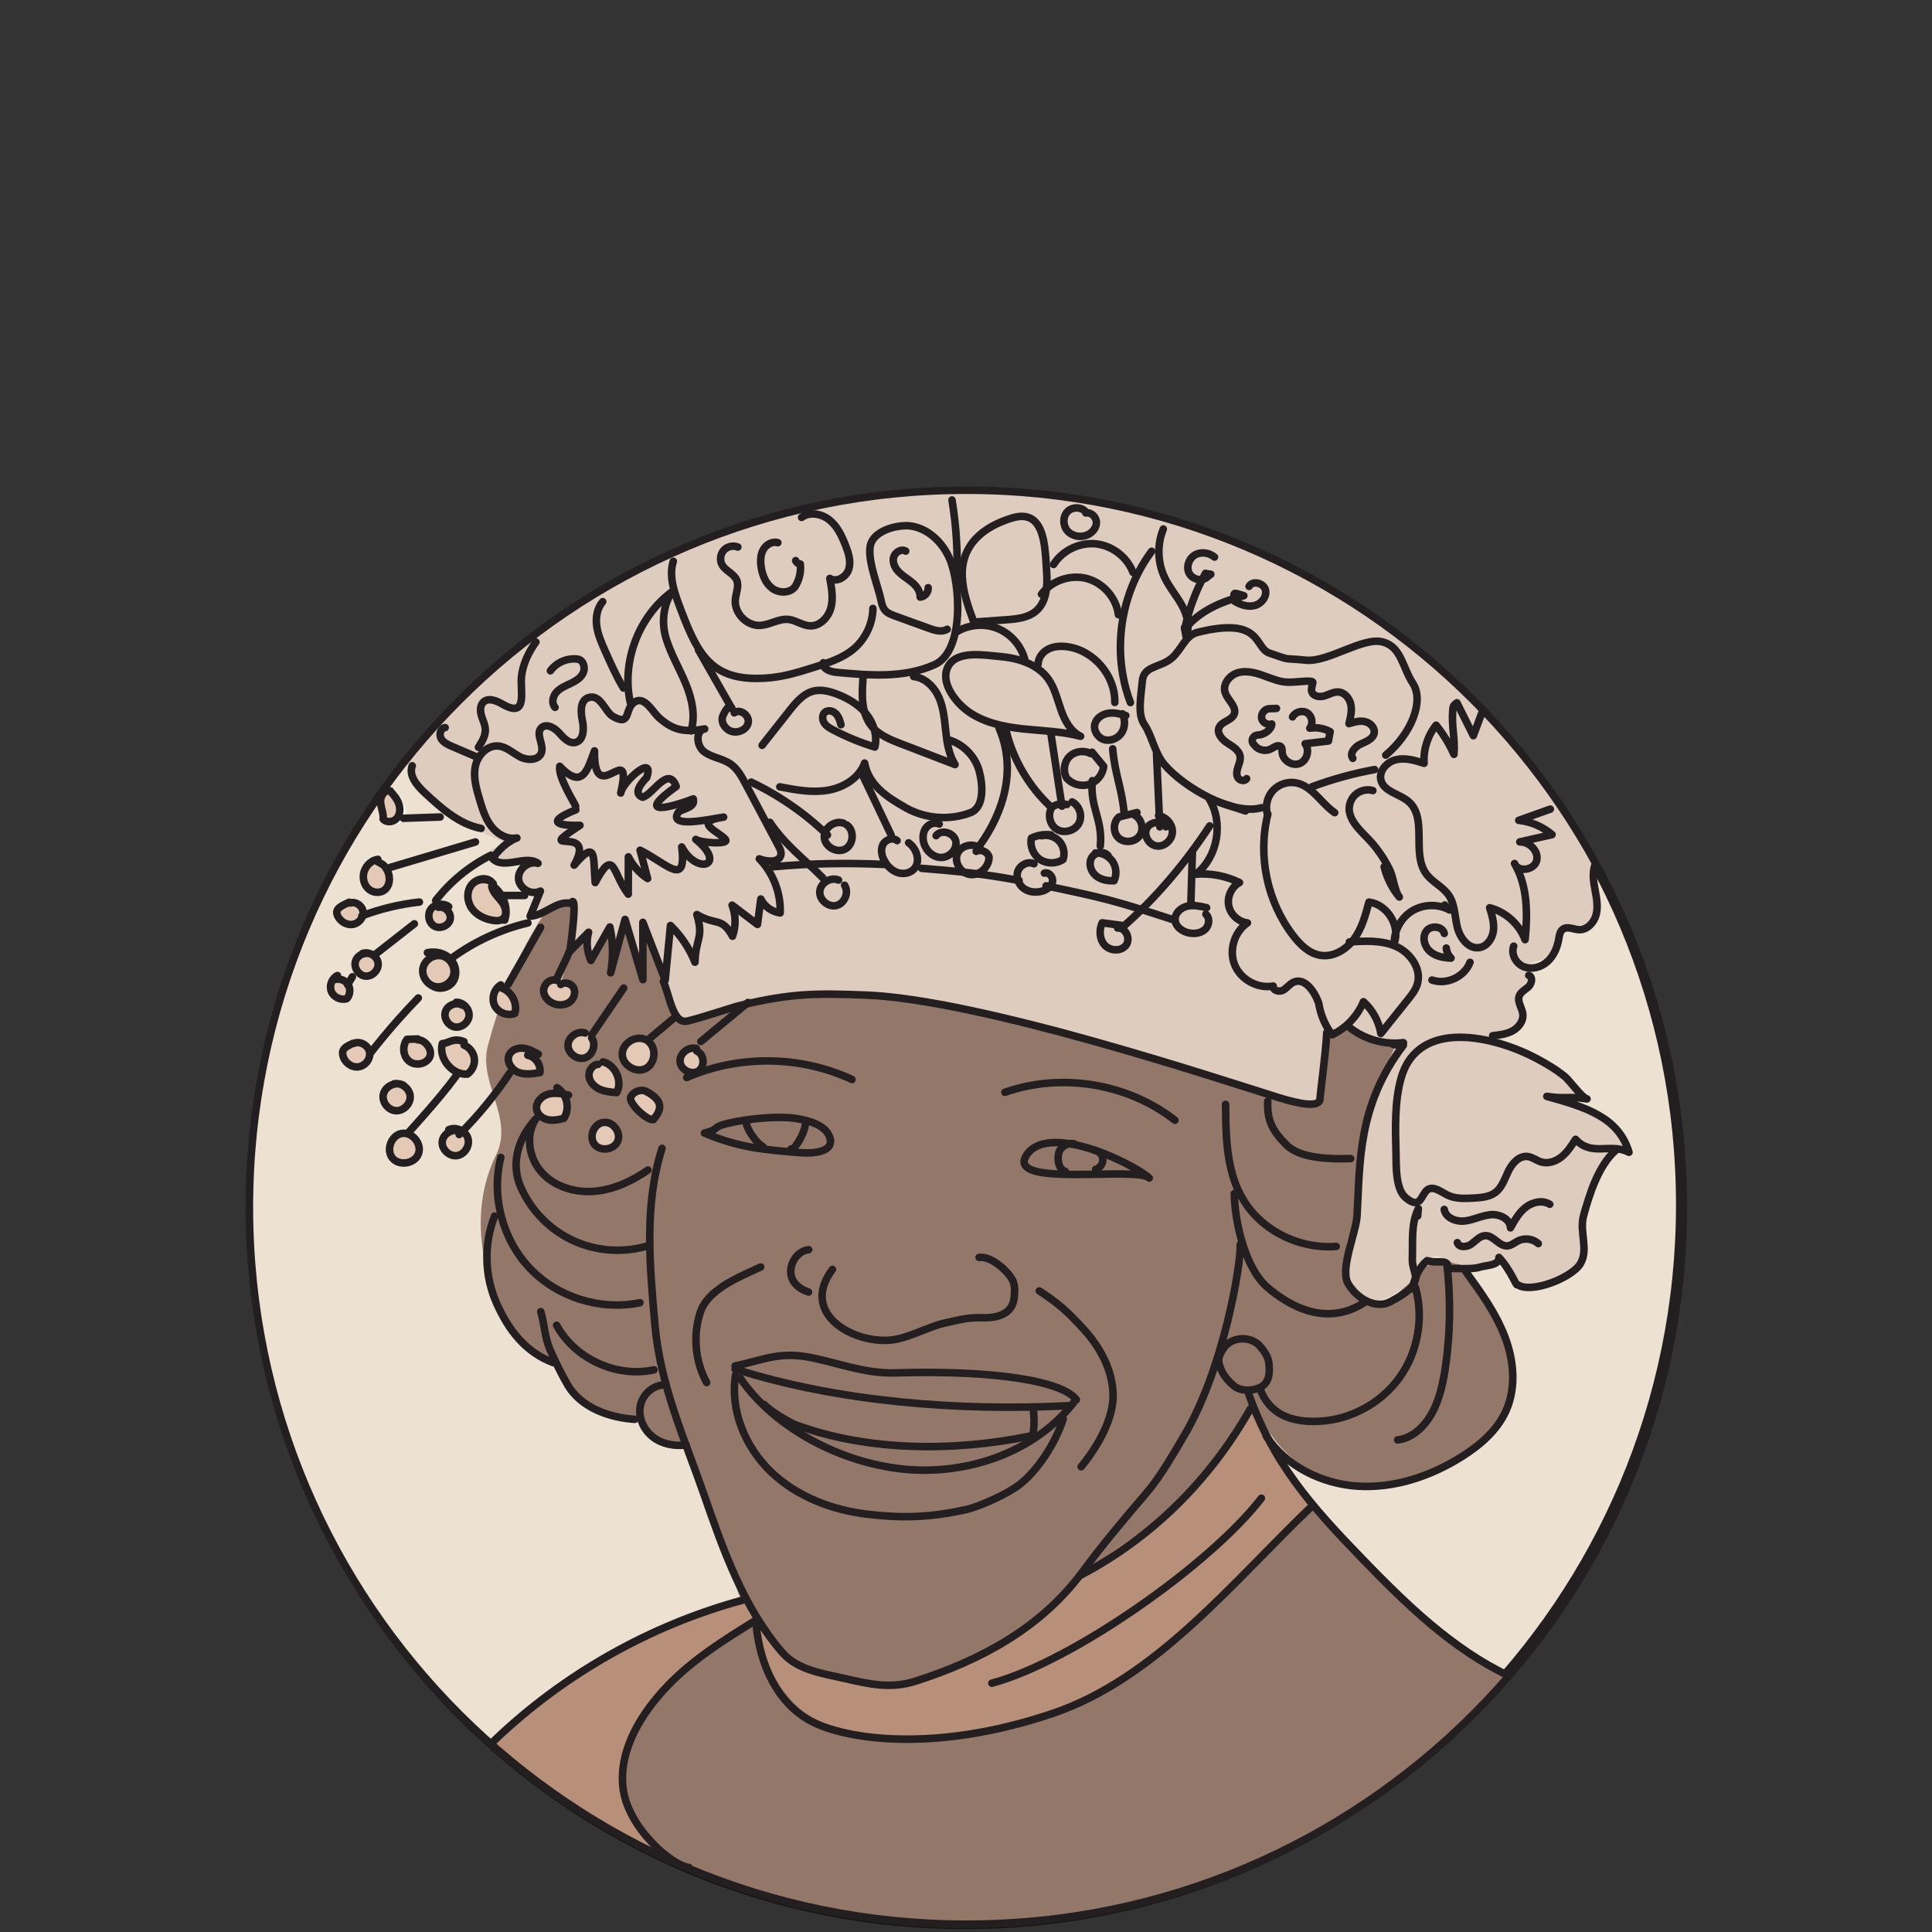 <?xml version="1.0" encoding="UTF-8" standalone="no"?>
<svg
   xmlns:dc="http://purl.org/dc/elements/1.1/"
   xmlns:cc="http://creativecommons.org/ns#"
   xmlns:rdf="http://www.w3.org/1999/02/22-rdf-syntax-ns#"
   xmlns:svg="http://www.w3.org/2000/svg"
   xmlns="http://www.w3.org/2000/svg"
   viewBox="0 0 444.444 444.444"
   height="444.444"
   width="444.444"
   xml:space="preserve"
   id="svg2"
   version="1.1"><rect x="0" y="0" width="444.444" height="444.444" fill="#333333" stroke="none"/><defs
     id="defs6"><clipPath
       id="clipPath18"
       clipPathUnits="userSpaceOnUse"><path
         id="path16"
         d="M 0,333.333 H 333.333 V 0 H 0 Z" /></clipPath><clipPath
       id="clipPath30"
       clipPathUnits="userSpaceOnUse"><path
         id="path28"
         d="M 42.827,124.875 C 42.827,56.538 98.226,1.139 166.564,1.139 v 0 c 68.337,0 123.735,55.399 123.735,123.736 v 0 c 0,68.338 -55.398,123.736 -123.735,123.736 v 0 c -68.338,0 -123.737,-55.398 -123.737,-123.736" /></clipPath><clipPath
       id="clipPath694"
       clipPathUnits="userSpaceOnUse"><path
         id="path692"
         d="M 0,333.333 H 333.333 V 0 H 0 Z" /></clipPath></defs><g
     transform="matrix(1.333,0,0,-1.333,0,444.444)"
     id="g10"><g
       id="g12"><g
         clip-path="url(#clipPath18)"
         id="g14"><g
           transform="translate(63.553,56.87)"
           id="g20"><path
             id="path22"
             style="fill:none;stroke:#181615;stroke-width:1.3;stroke-linecap:round;stroke-linejoin:round;stroke-miterlimit:10;stroke-dasharray:none;stroke-opacity:1"
             d="m 0,0 c -12.662,19.34 -20.025,42.463 -20.025,67.306 0,67.952 55.085,123.037 123.036,123.037 67.951,0 123.036,-55.085 123.036,-123.037 C 226.047,-0.645 170.962,-55.73 103.011,-55.73 59.903,-55.73 21.972,-33.56 0,0" /></g></g></g><g
       id="g24"><g
         clip-path="url(#clipPath30)"
         id="g26"><g
           transform="translate(289.886,125.494)"
           id="g32"><path
             id="path34"
             style="fill:#ede2d2;fill-opacity:1;fill-rule:nonzero;stroke:none"
             d="m 0,0 c 0,-68.337 -55.398,-123.736 -123.736,-123.736 -68.337,0 -123.735,55.399 -123.735,123.736 0,68.337 55.398,123.736 123.735,123.736 C -55.398,123.736 0,68.337 0,0" /></g><g
           transform="translate(289.886,125.494)"
           id="g36"><path
             id="path38"
             style="fill:none;stroke:#231f20;stroke-width:1.3;stroke-linecap:round;stroke-linejoin:round;stroke-miterlimit:10;stroke-dasharray:none;stroke-opacity:1"
             d="m 0,0 c 0,-68.337 -55.398,-123.736 -123.736,-123.736 -68.337,0 -123.735,55.399 -123.735,123.736 0,68.337 55.398,123.736 123.735,123.736 C -55.398,123.736 0,68.337 0,0 Z" /></g><g
           transform="translate(87.966,105.358)"
           id="g40"><path
             id="path42"
             style="fill:#93786a;fill-opacity:1;fill-rule:nonzero;stroke:none"
             d="m 0,0 c 2.353,-3.671 4.091,-4.692 7.596,-7.521 1.538,-1.241 3.074,-5.089 4.747,-6.192 2.421,-1.595 6.808,-2.071 9.701,-3.302 1.726,-0.735 1.79,-2.618 3.096,-3.509 1.306,-0.891 3.852,-0.788 5.366,-1.445 3.716,-9.081 6.192,-17.337 9.495,-26.419 C 23.5,-52.671 9.019,-61.893 -3.627,-73.326 c 38.261,-35.742 93.651,-42.885 143.212,-33.305 18.835,3.641 38.914,11.903 46.976,29.311 1.194,2.579 2.096,5.493 1.369,8.241 -1.434,5.413 -8.023,3.985 -12.945,6.656 -14.448,7.844 -36.739,26.419 -44.181,43.698 6.788,-10.34 19.275,-13.151 32.516,-4.842 15.491,9.722 10.072,24.305 1.134,32.856 -1.786,2.681 -6.046,0.938 -8.244,-1.417 -2.198,-2.355 -4.745,-5.432 -7.882,-4.701 -3.361,0.784 -4.12,5.182 -4.013,8.631 0.157,5.068 2.825,3.876 2.737,8.885 -0.275,15.686 3.303,20.915 7.155,28.07 C 123.715,67.679 86.867,80.121 51.188,83.973 41.284,85.042 30.273,88.237 21.413,83.684 17.71,81.781 4.087,76.896 -3.756,47.656 -5.512,41.11 0.831,35.224 -2.377,28.686 -6.823,19.622 -5.364,8.368 0,0" /></g><g
           transform="translate(127.967,57.796)"
           id="g44"><path
             id="path46"
             style="fill:#b88f78;fill-opacity:1;fill-rule:nonzero;stroke:none"
             d="m 0,0 c -5.38,-3.228 -9.288,-2.064 -19.608,-8.05 -3.651,-2.117 -6.004,-3.61 -9.494,-5.985 -2.459,-1.673 -11.777,-9.21 -14.035,-11.146 -1.445,-1.238 3.096,-3.095 10.733,-8.049 8.14,-5.28 14.102,-9.964 22.91,-14.035 -4.722,5.464 -9.085,7.31 -10.32,11.145 -3.444,10.69 5.115,19.897 12.177,25.387 3.564,2.771 8.669,5.986 10.32,7.018 C 3.814,-3.008 0.905,-2.004 0,0" /></g><g
           transform="translate(225.8,73.482)"
           id="g48"><path
             id="path50"
             style="fill:#b88f78;fill-opacity:1;fill-rule:nonzero;stroke:none"
             d="m 0,0 c -13.622,-13.622 -30.96,-38.39 -63.976,-39.413 -7.434,-0.231 -15.307,-0.666 -21.753,3.047 -5.086,2.93 -9.627,11.185 -9.214,16.139 4.39,-8.159 14.575,-11.402 23.805,-10.595 9.229,0.807 24.531,9.552 32.748,19.264 3.027,3.577 12.862,8.243 20.227,16.099 6.192,6.604 7.244,11.372 7.843,11.971 C -9.907,16.925 -7.843,11.145 0,0" /></g><g
           transform="translate(226.488,142.832)"
           id="g52"><path
             id="path54"
             style="fill:#deccbf;fill-opacity:1;fill-rule:nonzero;stroke:none"
             d="m 0,0 c 4.114,-0.923 1.209,16.738 3.027,12.934 0.204,-0.426 2.627,0.941 3.578,0.275 2.752,-1.926 8.078,-2.183 7.98,-2.476 -0.412,-1.239 -6.604,-12.384 -7.017,-29.309 -0.13,-5.323 -3.716,-13.046 1.238,-14.998 3.892,-1.534 9.357,3.302 11.559,6.88 0.898,1.46 2.943,-0.541 4.403,-0.826 2.435,-0.475 6.329,0 7.98,0.276 1.533,-4.475 7.571,-5.408 11.284,-2.477 5.228,4.128 1.475,8.655 2.751,13.209 1.15,4.099 6.192,9.082 7.018,9.082 1.932,0 -1.238,5.504 -11.421,8.531 -1.095,0.325 5.35,-0.114 4.773,0.268 -3.503,2.319 -4.835,5.076 -8.625,6.887 -24.768,11.833 -1.544,-6.533 -2.89,9.907 -0.104,1.277 2.064,3.027 1.514,5.229 -0.397,1.585 3.842,1.43 4.678,2.477 1.381,1.728 0.049,2.981 1.651,4.403 1.68,1.491 4.972,-0.161 5.504,1.376 2.626,7.576 -4.159,16.534 -8.822,23.057 -24.339,34.046 -55.711,49.455 -93.07,51.59 -37.358,2.135 -81.782,-16.078 -103.223,-46.745 -1.087,-1.556 3.946,-9.189 16.88,-14.418 3.261,-1.318 -4.717,0.095 -2.201,-2.476 0.982,-1.004 5.366,0.419 6.329,-0.826 1.078,-1.392 -6.329,-3.578 1.376,-4.678 2.86,-0.409 -1.514,-3.224 -0.55,-4.128 0.464,-0.436 6.037,2.66 7.155,1.651 0.501,-0.452 -0.89,-6.217 -0.688,-7.43 0.119,-0.712 1.052,0.465 1.238,0.825 3.096,5.986 1.065,-2.98 1.652,-3.302 1.189,-0.653 1.913,5.56 3.302,4.953 0.705,-0.308 0.005,-5.405 0.748,-5.699 0.905,-0.358 1.332,8.509 2.279,8.176 1.248,-0.438 2.013,-10.894 3.302,-11.283 0.375,-0.113 -0.054,5.077 -0.137,5.71 -1.361,10.376 3.036,-5.429 3.413,-5.533 1.655,-0.455 0.897,-8.61 5.806,-6.507 5.779,2.477 10.338,3.462 13.485,3.991 10.566,1.775 21.809,-1.102 31.785,-2.064 C -41.017,14.589 -18.998,4.264 0,0" /></g><g
           transform="translate(137.599,140.355)"
           id="g56"><path
             id="path58"
             style="fill:none;stroke:#231f20;stroke-width:1.3;stroke-linecap:round;stroke-linejoin:round;stroke-miterlimit:10;stroke-dasharray:none;stroke-opacity:1"
             d="m 0,0 c -3.278,0.57 -8.875,-0.043 -12.109,-0.826 -2.732,-0.66 -1.189,-0.99 -3.921,-1.651 C -10.027,-5 -5.71,-5.366 0.399,-5.859 3.314,-6.094 6.467,-5.573 5.569,-3.136 4.797,-1.041 1.936,-0.336 0,0 Z" /></g><g
           transform="translate(198.335,130.125)"
           id="g60"><path
             id="path62"
             style="fill:none;stroke:#231f20;stroke-width:1.3;stroke-linecap:round;stroke-linejoin:round;stroke-miterlimit:10;stroke-dasharray:none;stroke-opacity:1"
             d="M 0,0 C -2.21,2.072 -24.641,-1.741 -21.245,3.844 -17.73,9.624 -3.374,2.869 0,0 Z" /></g><g
           transform="translate(143.659,114.345)"
           id="g64"><path
             id="path66"
             style="fill:none;stroke:#231f20;stroke-width:1.3;stroke-linecap:round;stroke-linejoin:round;stroke-miterlimit:10;stroke-dasharray:none;stroke-opacity:1"
             d="m 0,0 c -5.429,-7.241 2.678,-12.4 9.351,-12.242 3.428,0.082 6.921,2.332 10.183,3.027 2.46,0.524 3.747,0.939 6.263,0.874 2.515,-0.065 5.295,0.502 5.57,3.529 0.167,1.838 0.14,2.698 -1.101,4.128 -1.241,1.431 -3.302,2.958 -4.953,2.752" /></g><g
           transform="translate(139.558,117.747)"
           id="g68"><path
             id="path70"
             style="fill:none;stroke:#231f20;stroke-width:1.3;stroke-linecap:round;stroke-linejoin:round;stroke-miterlimit:10;stroke-dasharray:none;stroke-opacity:1"
             d="m 0,0 c -2.426,-0.248 -3.946,-3.489 -2.585,-5.513 0.612,-0.912 1.521,-1.432 2.556,-1.797" /></g><g
           transform="translate(179.36,110.634)"
           id="g72"><path
             id="path74"
             style="fill:none;stroke:#231f20;stroke-width:1.3;stroke-linecap:round;stroke-linejoin:round;stroke-miterlimit:10;stroke-dasharray:none;stroke-opacity:1"
             d="m 0,0 c 3.459,-2.264 5.028,-3.711 7.803,-6.776 2.774,-3.065 4.83,-6.962 4.929,-11.095 0.098,-4.133 -2.619,-8.961 -5.508,-12.469" /></g><g
           transform="translate(131.269,114.762)"
           id="g76"><path
             id="path78"
             style="fill:none;stroke:#231f20;stroke-width:1.3;stroke-linecap:round;stroke-linejoin:round;stroke-miterlimit:10;stroke-dasharray:none;stroke-opacity:1"
             d="m 0,0 c -3.787,-1.763 -9.102,-3.84 -10.41,-7.807 -1.309,-3.966 -0.904,-8.467 1.091,-12.136" /></g><g
           transform="translate(114.252,135.241)"
           id="g80"><path
             id="path82"
             style="fill:none;stroke:#231f20;stroke-width:1.3;stroke-linecap:round;stroke-linejoin:round;stroke-miterlimit:10;stroke-dasharray:none;stroke-opacity:1"
             d="m 0,0 c -3.109,-9.739 -2.126,-20.161 -1.24,-30.346 0.92,-10.566 5.134,-19.779 8.489,-29.436 3.336,-9.602 6.812,-19.454 13.442,-27.159 2.651,-3.081 6.812,-3.633 10.774,-4.539 4.362,-0.997 8.003,-1.838 12.265,-0.477 11.347,3.623 21.739,9.26 28.808,18.846 3.545,4.806 7.255,9.179 11.132,13.721 2.361,2.765 4.709,6.88 6.55,10.015 6.634,11.303 9.707,29.184 9.563,32.817" /></g><g
           transform="translate(185.348,136.031)"
           id="g84"><path
             id="path86"
             style="fill:none;stroke:#231f20;stroke-width:1.3;stroke-linecap:round;stroke-linejoin:round;stroke-miterlimit:10;stroke-dasharray:none;stroke-opacity:1"
             d="m 0,0 c -1.127,0.251 -2.382,-0.533 -2.649,-1.657 -0.268,-1.123 0.014,-2.817 1.133,-3.1" /></g><g
           transform="translate(188.845,134.914)"
           id="g88"><path
             id="path90"
             style="fill:none;stroke:#231f20;stroke-width:1.3;stroke-linecap:round;stroke-linejoin:round;stroke-miterlimit:10;stroke-dasharray:none;stroke-opacity:1"
             d="M 0,0 C 0.768,-0.095 1.42,-0.782 1.475,-1.554 1.531,-2.326 0.983,-3.099 0.236,-3.303" /></g><g
           transform="translate(128.793,139.529)"
           id="g92"><path
             id="path94"
             style="fill:none;stroke:#231f20;stroke-width:1.3;stroke-linecap:round;stroke-linejoin:round;stroke-miterlimit:10;stroke-dasharray:none;stroke-opacity:1"
             d="M 0,0 C 0.181,-1.102 1.841,-3.532 2.866,-3.976" /></g><g
           transform="translate(138.975,139.254)"
           id="g96"><path
             id="path98"
             style="fill:none;stroke:#231f20;stroke-width:1.3;stroke-linecap:round;stroke-linejoin:round;stroke-miterlimit:10;stroke-dasharray:none;stroke-opacity:1"
             d="m 0,0 c -0.141,-1.208 -1.414,-3.73 -2.461,-4.348 -0.039,0.23 0.022,-0.01 -0.016,0.22" /></g><g
           transform="translate(128.113,57.262)"
           id="g100"><path
             id="path102"
             style="fill:none;stroke:#231f20;stroke-width:1.3;stroke-linecap:round;stroke-linejoin:round;stroke-miterlimit:10;stroke-dasharray:none;stroke-opacity:1"
             d="M 0,0 C -15.995,-4.362 -30.868,-12.778 -42.842,-24.244" /></g><g
           transform="translate(215.273,93.503)"
           id="g104"><path
             id="path106"
             style="fill:none;stroke:#231f20;stroke-width:1.3;stroke-linecap:round;stroke-linejoin:round;stroke-miterlimit:10;stroke-dasharray:none;stroke-opacity:1"
             d="m 0,0 c 4.255,-12.421 10.887,-19.88 20.021,-29.308 7.409,-7.649 15.392,-15.39 25.016,-19.953" /></g><g
           transform="translate(127.761,95.567)"
           id="g108"><path
             id="path110"
             style="fill:none;stroke:#231f20;stroke-width:1.3;stroke-linecap:round;stroke-linejoin:round;stroke-miterlimit:10;stroke-dasharray:none;stroke-opacity:1"
             d="m 0,0 c 5.366,-7.843 15.89,-14.089 27.127,-15.567 11.236,-1.477 23.438,2.482 30.429,11.403" /></g><g
           transform="translate(126.866,97.149)"
           id="g112"><path
             id="path114"
             style="fill:none;stroke:#231f20;stroke-width:1.3;stroke-linecap:round;stroke-linejoin:round;stroke-miterlimit:10;stroke-dasharray:none;stroke-opacity:1"
             d="M 0,0 C 17.861,-5.687 38.726,-7.276 57.447,-6.33" /></g><g
           transform="translate(185.758,91.852)"
           id="g116"><path
             id="path118"
             style="fill:none;stroke:#231f20;stroke-width:1.3;stroke-linecap:round;stroke-linejoin:round;stroke-miterlimit:10;stroke-dasharray:none;stroke-opacity:1"
             d="M 0,0 C -2.27,3.096 -13.416,5.16 -31.284,4.638 -36.819,4.476 -41.768,6.62 -46.646,7.43 -51.718,8.273 -54.897,6.604 -58.892,5.848" /></g><g
           transform="translate(183.488,88.549)"
           id="g120"><path
             id="path122"
             style="fill:none;stroke:#231f20;stroke-width:1.3;stroke-linecap:round;stroke-linejoin:round;stroke-miterlimit:10;stroke-dasharray:none;stroke-opacity:1"
             d="m 0,0 c -1.262,-4.015 -4.439,-9.084 -7.843,-11.558 -2.043,-1.485 -6.613,-3.596 -9.082,-4.128 -6.057,-1.305 -10.583,-1.485 -16.739,-0.78 -6.157,0.706 -12.262,3.022 -16.742,7.303 -4.481,4.28 -7.133,10.667 -6.132,16.783" /></g><g
           transform="translate(131.889,91.026)"
           id="g124"><path
             id="path126"
             style="fill:none;stroke:#231f20;stroke-width:1.3;stroke-linecap:round;stroke-linejoin:round;stroke-miterlimit:10;stroke-dasharray:none;stroke-opacity:1"
             d="m 0,0 c -0.206,0.206 1.238,-1.445 5.209,-3.423 12.555,-4.689 27.555,-4.721 40.68,-2.012" /></g><g
           transform="translate(178.328,90.269)"
           id="g128"><path
             id="path130"
             style="fill:none;stroke:#231f20;stroke-width:1.3;stroke-linecap:round;stroke-linejoin:round;stroke-miterlimit:10;stroke-dasharray:none;stroke-opacity:1"
             d="M 0,0 C 0.275,-2.752 0,-3.578 0,-4.128" /></g><g
           transform="translate(173.419,144.907)"
           id="g132"><path
             id="path134"
             style="fill:none;stroke:#231f20;stroke-width:1.3;stroke-linecap:round;stroke-linejoin:round;stroke-miterlimit:10;stroke-dasharray:none;stroke-opacity:1"
             d="M 0,0 C 9.754,3.437 21.205,1.556 29.348,-4.819" /></g><g
           transform="translate(244.271,111.225)"
           id="g136"><path
             id="path138"
             style="fill:none;stroke:#231f20;stroke-width:1.3;stroke-linecap:round;stroke-linejoin:round;stroke-miterlimit:10;stroke-dasharray:none;stroke-opacity:1"
             d="m 0,0 c 1.473,-5.251 0.423,-11.151 -2.771,-15.572 -3.195,-4.421 -8.467,-7.27 -13.915,-7.52 -4.774,-0.219 -8.569,1.215 -10.179,5.714" /></g><g
           transform="translate(252.947,113.977)"
           id="g140"><path
             id="path142"
             style="fill:none;stroke:#231f20;stroke-width:1.3;stroke-linecap:round;stroke-linejoin:round;stroke-miterlimit:10;stroke-dasharray:none;stroke-opacity:1"
             d="m 0,0 c 2.574,-3.54 5.178,-7.133 6.746,-11.22 1.567,-4.087 2.004,-8.796 0.215,-12.791 -1.543,-3.447 -4.563,-6.018 -7.767,-8.017 -5.304,-3.308 -11.521,-5.39 -17.76,-5.013 -6.239,0.376 -12.451,3.432 -15.864,8.668" /></g><g
           transform="translate(249.73,115.037)"
           id="g144"><path
             id="path146"
             style="fill:none;stroke:#231f20;stroke-width:1.3;stroke-linecap:round;stroke-linejoin:round;stroke-miterlimit:10;stroke-dasharray:none;stroke-opacity:1"
             d="m 0,0 c 0.633,-5.684 0.557,-11.477 -0.225,-17.135 -0.4,-2.889 -1.004,-5.804 -2.337,-8.273 -1.332,-2.469 -3.503,-4.45 -5.973,-4.702" /></g><g
           transform="translate(111.822,131.501)"
           id="g148"><path
             id="path150"
             style="fill:none;stroke:#231f20;stroke-width:1.3;stroke-linecap:round;stroke-linejoin:round;stroke-miterlimit:10;stroke-dasharray:none;stroke-opacity:1"
             d="m 0,0 c -2.747,-1.906 -5.88,-3.388 -9.211,-3.672 -3.332,-0.284 -6.878,0.761 -9.12,3.242 -2.243,2.48 -2.863,6.474 -1.016,9.261 -3.039,-3.312 -4.408,-7.693 -2.599,-11.807 1.757,-3.997 5.003,-7.319 8.958,-9.167 3.955,-1.849 8.585,-2.21 12.778,-0.995" /></g><g
           transform="translate(86.429,133.676)"
           id="g152"><path
             id="path154"
             style="fill:none;stroke:#231f20;stroke-width:1.3;stroke-linecap:round;stroke-linejoin:round;stroke-miterlimit:10;stroke-dasharray:none;stroke-opacity:1"
             d="m 0,0 c -1.695,-6.693 0.284,-14.198 5.058,-19.185 4.775,-4.987 12.186,-7.291 18.946,-5.89" /></g><g
           transform="translate(85.362,123.548)"
           id="g156"><path
             id="path158"
             style="fill:none;stroke:#231f20;stroke-width:1.3;stroke-linecap:round;stroke-linejoin:round;stroke-miterlimit:10;stroke-dasharray:none;stroke-opacity:1"
             d="m 0,0 c -1.881,-4.779 -1.763,-10.309 0.32,-15.003 2.083,-4.695 5.007,-8.483 9.812,-10.295" /></g><g
           transform="translate(93.319,107.064)"
           id="g160"><path
             id="path162"
             style="fill:none;stroke:#231f20;stroke-width:1.3;stroke-linecap:round;stroke-linejoin:round;stroke-miterlimit:10;stroke-dasharray:none;stroke-opacity:1"
             d="m 0,0 c 0.701,-2.408 0.656,-4.385 1.625,-6.612 0.771,-1.774 2.02,-4.339 3.027,-6.055 2.268,-3.862 7.083,-5.621 11.567,-5.925" /></g><g
           transform="translate(96.056,104.712)"
           id="g164"><path
             id="path166"
             style="fill:none;stroke:#231f20;stroke-width:1.3;stroke-linecap:round;stroke-linejoin:round;stroke-miterlimit:10;stroke-dasharray:none;stroke-opacity:1"
             d="M 0,0 C 3.154,-5.806 10.348,-9.1 16.804,-7.694" /></g><g
           transform="translate(114.905,94.412)"
           id="g168"><path
             id="path170"
             style="fill:none;stroke:#231f20;stroke-width:1.3;stroke-linecap:round;stroke-linejoin:round;stroke-miterlimit:10;stroke-dasharray:none;stroke-opacity:1"
             d="m 0,0 c -2.037,0.118 -3.955,-1.524 -4.386,-3.519 -0.432,-1.994 0.498,-4.15 2.097,-5.418 1.599,-1.268 3.765,-1.698 5.786,-1.412" /></g><g
           transform="translate(211.505,142.829)"
           id="g172"><path
             id="path174"
             style="fill:none;stroke:#231f20;stroke-width:1.3;stroke-linecap:round;stroke-linejoin:round;stroke-miterlimit:10;stroke-dasharray:none;stroke-opacity:1"
             d="m 0,0 c 0.045,-7.348 0.224,-14.974 6.205,-20.21 3.499,-3.064 8.25,-4.653 12.888,-4.31" /></g><g
           transform="translate(213.003,127.421)"
           id="g176"><path
             id="path178"
             style="fill:none;stroke:#231f20;stroke-width:1.3;stroke-linecap:round;stroke-linejoin:round;stroke-miterlimit:10;stroke-dasharray:none;stroke-opacity:1"
             d="m 0,0 c 0.081,-4.959 1.922,-12.871 5.67,-16.119 3.748,-3.248 10.291,-6.998 16.896,-2.594" /></g><g
           transform="translate(218.782,143.382)"
           id="g180"><path
             id="path182"
             style="fill:none;stroke:#231f20;stroke-width:1.3;stroke-linecap:round;stroke-linejoin:round;stroke-miterlimit:10;stroke-dasharray:none;stroke-opacity:1"
             d="m 0,0 c -0.141,-3.38 0.844,-5.143 3.225,-7.547 2.38,-2.404 7.704,-2.468 11.085,-2.36" /></g><g
           transform="translate(101.523,213.014)"
           id="g184"><path
             id="path186"
             style="fill:none;stroke:#231f20;stroke-width:1.3;stroke-linecap:round;stroke-linejoin:round;stroke-miterlimit:10;stroke-dasharray:none;stroke-opacity:1"
             d="m 0,0 c -1.407,-0.471 -1.339,-2.459 -1.025,-3.909 0.314,-1.45 0.258,-3.474 -1.187,-3.812 -1.142,-0.267 -2.088,0.828 -2.872,1.701 -0.783,0.874 -2.2,1.638 -3.022,0.801 -1.041,-1.06 0.507,-2.884 0.016,-4.287 -0.468,-1.332 -2.405,-1.369 -3.658,-0.718 -1.254,0.651 -2.35,1.739 -3.756,1.878 -1.931,0.191 -3.603,-1.602 -3.988,-3.504 -0.386,-1.902 0.175,-3.854 0.73,-5.714 0.486,-1.63 0.993,-3.3 2.032,-4.647 1.039,-1.347 2.743,-2.319 4.414,-2.002 -1.519,-0.502 -3.385,-2.195 -4.171,-3.589 1.926,-1.927 5.775,0.753 7.808,-0.792 -1.618,0.501 -3.501,-1.016 -3.354,-2.704 0.147,-1.687 2.264,-2.857 3.77,-2.083 -0.591,-1.447 -1.182,-2.894 -1.773,-4.34 2.639,0.179 4.557,2.764 7.034,2.213 0.761,1.377 0.761,-1.594 -0.179,-8.284 1.079,1.105 2.158,2.21 3.237,3.314 -0.442,-1.603 -0.297,-3.362 0.402,-4.871 1.09,1.926 2.18,3.853 3.27,5.78 0.562,-2.597 0.607,-5.304 0.13,-7.917 0.83,3.075 1.66,6.15 2.49,9.226 1.026,-3.471 2.051,-6.941 3.077,-10.411 -0.002,3.3 -0.004,6.601 -0.007,9.901 1.286,-3.331 2.571,-6.662 3.856,-9.994 l 0.908,9.447 c 1.833,-1.785 3.283,-3.961 4.226,-6.339 0.137,4.307 1.552,4.09 0.33,8.222 3.38,-1.972 4.244,-0.319 6.149,-3.737 0.612,1.721 0.587,3.659 -0.069,5.364 1.46,-1.109 2.919,-2.217 4.379,-3.326 0.191,1.464 0.382,2.927 0.573,4.391 0.623,-1.288 1.923,-2.224 3.343,-2.407 0.136,3.428 -1.199,6.889 -3.601,9.337 1.377,-0.562 3.569,-0.693 3.747,0.785 0.059,0.488 -0.179,0.958 -0.409,1.392 l -5.701,10.742 c -0.688,1.296 -1.42,2.642 -2.63,3.471 -1.375,0.943 -3.192,1.087 -4.525,2.088 -1.334,1.001 -1.545,3.648 0.096,3.94 -3.271,-0.582 -5.3,-0.38 -7.866,1.92 C 11.089,-2.456 9.805,0.195 8.145,-0.66 6.121,-1.702 7.527,-5.102 4.254,-3.234 2.861,-2.439 2.125,0.712 0,0 Z" /></g><g
           transform="translate(273.876,143.777)"
           id="g188"><path
             id="path190"
             style="fill:none;stroke:#231f20;stroke-width:1.3;stroke-linecap:round;stroke-linejoin:round;stroke-miterlimit:10;stroke-dasharray:none;stroke-opacity:1"
             d="m 0,0 c -3.388,0.493 -3.547,-0.062 -6.935,0.431 6.69,-1.867 12.384,-3.578 14.183,-9.651 -3.203,1.675 -6.433,-0.808 -9.218,2.239 -0.657,-1.035 -1.386,-2.161 -2.341,-2.961 -0.997,-0.834 -2.378,-1.326 -3.619,-0.939 -0.787,0.245 -1.463,0.819 -2.28,0.93 -1.467,0.199 -2.681,-1.143 -3.332,-2.473 -0.65,-1.329 -1.101,-2.862 -2.29,-3.745 -1.023,-0.759 -2.374,-0.865 -3.646,-0.942 -1.588,-0.097 -3.264,-0.177 -4.679,0.549 -1.101,0.565 -2.38,1.598 -3.38,0.87 -1.11,-0.81 -1.125,-3.538 -3.712,-1.396 -1.853,1.534 -1.655,5.602 -1.711,7.71 -0.112,4.182 -0.273,8.93 0.891,12.992 3.002,10.467 16.283,7.133 23.406,3.335 C -6.96,6.041 -5.335,5.077 -3.83,3.858 -3.022,3.204 -0.821,0.12 0,0 Z" /></g><g
           transform="translate(242.174,153.014)"
           id="g192"><path
             id="path194"
             style="fill:none;stroke:#231f20;stroke-width:1.3;stroke-linecap:round;stroke-linejoin:round;stroke-miterlimit:10;stroke-dasharray:none;stroke-opacity:1"
             d="m 0,0 c -7.981,-10.457 -7.45,-20.505 -7.981,-29.446 -0.172,-2.898 -2.98,-9.097 -1.563,-11.631 1.417,-2.534 4.732,-4.531 7.297,-3.173 6.65,3.521 3.693,4.473 3.805,7.408 0.113,2.934 -0.268,6.038 1.039,8.667 -0.04,-0.424 -0.08,-0.848 -0.12,-1.272" /></g><g
           transform="translate(243.55,111.184)"
           id="g196"><path
             id="path198"
             style="fill:none;stroke:#231f20;stroke-width:1.3;stroke-linecap:round;stroke-linejoin:round;stroke-miterlimit:10;stroke-dasharray:none;stroke-opacity:1"
             d="M 0,0 C 0.118,-1.051 0.55,3.027 2.752,4.678 4.568,4.07 6.647,5.153 6.22,3.286 c 1.314,0.14 4.12,-0.184 5.489,0.236 1.368,0.42 3.456,0.276 3.427,1.707 2.107,-2.279 3.095,-5.222 3.108,-4.627 2.256,-1.76 9.44,1.081 10.927,3.526 1.487,2.445 -0.193,5.493 0.55,8.256 1.023,3.802 2.579,8.648 5.504,11.283" /></g><g
           transform="translate(249.24,124.7)"
           id="g200"><path
             id="path202"
             style="fill:none;stroke:#231f20;stroke-width:1.3;stroke-linecap:round;stroke-linejoin:round;stroke-miterlimit:10;stroke-dasharray:none;stroke-opacity:1"
             d="m 0,0 c 0.244,-1.503 2.103,-2.184 3.614,-1.988 1.51,0.196 2.913,0.95 4.43,1.08 1.518,0.13 3.342,-0.744 3.387,-2.267 0.717,1.297 1.464,2.63 2.633,3.541 1.168,0.911 2.879,1.295 4.143,0.522" /></g><g
           transform="translate(265.475,118.801)"
           id="g204"><path
             id="path206"
             style="fill:none;stroke:#231f20;stroke-width:1.3;stroke-linecap:round;stroke-linejoin:round;stroke-miterlimit:10;stroke-dasharray:none;stroke-opacity:1"
             d="M 0,0 C -0.911,0.822 -2.329,1.028 -3.436,0.498 -4.08,0.189 -4.65,-0.35 -5.363,-0.392 -6.772,-0.476 -7.696,1.385 -9.108,1.372 -10.066,1.364 -10.76,0.506 -11.531,-0.063 -12.303,-0.632 -13.688,-0.75 -13.97,0.166" /></g><g
           transform="translate(267.543,193.78)"
           id="g208"><path
             id="path210"
             style="fill:none;stroke:#231f20;stroke-width:1.3;stroke-linecap:round;stroke-linejoin:round;stroke-miterlimit:10;stroke-dasharray:none;stroke-opacity:1"
             d="m 0,0 c -1.814,-0.645 -3.629,-1.291 -5.443,-1.936 2.104,-0.218 4.137,-1.089 5.746,-2.463 -1.856,-0.419 -3.712,-0.838 -5.567,-1.257 1.686,0.049 3.331,-1.626 2.902,-3.257 -0.43,-1.631 -3.178,-2.038 -3.812,-0.475 2.272,-3.883 2.279,-8.665 1.821,-13.14 -0.996,2.672 -3.351,4.796 -6.112,5.511 0.405,-1.29 0.815,-2.629 0.648,-3.97 -0.168,-1.342 -1.083,-2.69 -2.417,-2.907 -1.888,-0.307 -3.37,1.681 -3.817,3.54 -0.447,1.86 -0.398,3.918 -1.476,5.498 -1.008,1.478 -2.819,2.238 -3.878,3.679 -2.605,3.547 0.277,9.593 -3.047,12.476 -1.551,1.346 -4.208,1.673 -4.763,3.65 -0.447,1.587 0.989,3.206 2.595,3.584 1.605,0.377 3.272,-0.126 4.844,-0.624 -0.156,2.347 0.596,4.744 2.066,6.581 1.242,-1.536 2.282,-3.235 3.085,-5.039 0.235,2.729 -0.449,4.846 -0.213,7.574 0.068,0.797 0.088,0.847 0.722,1.336 0.944,-1.897 1.888,-3.793 2.832,-5.69 0.513,1.376 1.026,2.753 1.539,4.13" /></g><g
           transform="translate(218.799,192.906)"
           id="g212"><path
             id="path214"
             style="fill:none;stroke:#231f20;stroke-width:1.3;stroke-linecap:round;stroke-linejoin:round;stroke-miterlimit:10;stroke-dasharray:none;stroke-opacity:1"
             d="m 0,0 c -1.793,-7.194 -0.112,-15.171 4.431,-21.03 1.187,-1.53 2.692,-2.995 4.601,-3.318 2.258,-0.382 4.524,0.986 5.87,2.838 1.346,1.853 1.958,4.123 2.543,6.337 3.163,-0.381 5.449,-4.087 4.369,-7.084 -0.018,2.239 1.221,4.446 3.142,5.596 1.92,1.15 4.451,1.202 6.416,0.13 -0.281,0.285 -0.561,0.571 -0.842,0.856" /></g><g
           transform="translate(236.926,196.981)"
           id="g216"><path
             id="path218"
             style="fill:none;stroke:#231f20;stroke-width:1.3;stroke-linecap:round;stroke-linejoin:round;stroke-miterlimit:10;stroke-dasharray:none;stroke-opacity:1"
             d="m 0,0 c -1.364,0.416 -2.975,-0.247 -3.652,-1.502 -1.678,-3.115 1.906,-5.653 3.578,-7.624 1.185,-1.398 2.201,-2.944 3.004,-4.592 0.598,-1.225 0.833,-3.689 1.637,-4.658 -1.257,1.514 -2.161,3.319 -2.621,5.232" /></g><g
           transform="translate(218.682,193.039)"
           id="g220"><path
             id="path222"
             style="fill:none;stroke:#231f20;stroke-width:1.3;stroke-linecap:round;stroke-linejoin:round;stroke-miterlimit:10;stroke-dasharray:none;stroke-opacity:1"
             d="M 0,0 C -0.348,1.393 0.058,2.951 1.042,3.997 2.027,5.042 3.558,5.541 4.969,5.277 7.772,4.753 9.303,1.747 11.651,0.129" /></g><g
           transform="translate(249.25,172.318)"
           id="g224"><path
             id="path226"
             style="fill:none;stroke:#231f20;stroke-width:1.3;stroke-linecap:round;stroke-linejoin:round;stroke-miterlimit:10;stroke-dasharray:none;stroke-opacity:1"
             d="M 0,0 C -0.284,1.272 -2.305,1.475 -3.086,0.431 -3.867,-0.612 -3.46,-2.21 -2.485,-3.075 -1.51,-3.94 -0.142,-4.21 1.161,-4.249 0.699,-3.79 0.405,-3.166 0.346,-2.518" /></g><g
           transform="translate(275.234,184.091)"
           id="g228"><path
             id="path230"
             style="fill:none;stroke:#231f20;stroke-width:1.3;stroke-linecap:round;stroke-linejoin:round;stroke-miterlimit:10;stroke-dasharray:none;stroke-opacity:1"
             d="m 0,0 c -0.459,-1.357 -0.23,-2.841 0.031,-4.25 0.26,-1.409 0.548,-2.87 0.195,-4.259 -0.353,-1.389 -1.56,-2.679 -2.991,-2.606 -0.941,0.047 -1.98,0.634 -2.746,0.085 -0.525,-0.375 -0.618,-1.099 -0.728,-1.735 -0.251,-1.443 -0.855,-2.87 -1.941,-3.851 -1.087,-0.982 -2.71,-1.438 -4.073,-0.903 -1.364,0.535 -2.267,2.183 -1.754,3.556" /></g><g
           transform="translate(253.691,167.34)"
           id="g232"><path
             id="path234"
             style="fill:none;stroke:#231f20;stroke-width:1.3;stroke-linecap:round;stroke-linejoin:round;stroke-miterlimit:10;stroke-dasharray:none;stroke-opacity:1"
             d="M 0,0 C -0.948,-2.499 -4.046,-3.941 -6.568,-3.056" /></g><g
           transform="translate(180.531,180.542)"
           id="g236"><path
             id="path238"
             style="fill:none;stroke:#231f20;stroke-width:1.3;stroke-linecap:round;stroke-linejoin:round;stroke-miterlimit:10;stroke-dasharray:none;stroke-opacity:1"
             d="M 0,0 C 10.276,-2.159 11.905,-2.582 21.739,-5.787" /></g><g
           transform="translate(159.064,183.561)"
           id="g240"><path
             id="path242"
             style="fill:none;stroke:#231f20;stroke-width:1.3;stroke-linecap:round;stroke-linejoin:round;stroke-miterlimit:10;stroke-dasharray:none;stroke-opacity:1"
             d="M 0,0 C 6.227,-0.486 10.721,-0.962 16.807,-2.095" /></g><g
           transform="translate(133.471,183.836)"
           id="g244"><path
             id="path246"
             style="fill:none;stroke:#231f20;stroke-width:1.3;stroke-linecap:round;stroke-linejoin:round;stroke-miterlimit:10;stroke-dasharray:none;stroke-opacity:1"
             d="M 0,0 C 6.49,0.596 12.914,0.697 19.269,0.395" /></g><g
           transform="translate(114.483,164.022)"
           id="g248"><path
             id="path250"
             style="fill:none;stroke:#231f20;stroke-width:1.3;stroke-linecap:round;stroke-linejoin:round;stroke-miterlimit:10;stroke-dasharray:none;stroke-opacity:1"
             d="m 0,0 c 1.101,-2.477 1.624,-7.373 4.126,-6.818 2.204,0.488 7.794,2.378 9.083,2.69 9.082,2.202 13.536,2.092 21.592,1.801 19.754,-0.715 60.968,-14.46 71.365,-17.693 3.694,-1.149 7.074,-1.754 7.15,-0.245 0.065,1.276 0.975,7.631 1.166,11.459" /></g><g
           transform="translate(214.929,193.468)"
           id="g252"><path
             id="path254"
             style="fill:none;stroke:#231f20;stroke-width:1.3;stroke-linecap:round;stroke-linejoin:round;stroke-miterlimit:10;stroke-dasharray:none;stroke-opacity:1"
             d="m 0,0 c -2.081,0.685 -4.162,1.37 -6.243,2.056 2.516,-4.09 1.474,-9.992 -2.292,-12.971 2.572,0.201 5.195,-0.303 7.51,-1.442 -1.373,-0.757 -2.16,-2.447 -1.856,-3.985 0.303,-1.537 1.674,-2.801 3.231,-2.979 -2.264,-1.531 -3.231,-4.722 -2.2,-7.252 1.032,-2.531 3.955,-4.135 6.644,-3.647 -0.108,-0.751 1.018,-1.083 1.687,-0.725 0.669,0.357 1.114,1.055 1.801,1.376 1.94,0.907 3.657,-1.586 4.367,-3.606 0.301,-1.974 1.105,-3.869 2.315,-5.457 2.418,1.158 4.382,3.233 5.407,5.71 1.579,-1.421 2.655,-3.389 3,-5.485 l 4.67,5.841 c 0.642,0.803 1.298,1.63 1.61,2.61 0.833,2.607 -1.126,5.444 -3.623,6.562 -2.498,1.119 -5.356,0.961 -8.087,0.783" /></g><g
           transform="translate(150.646,228.416)"
           id="g256"><path
             id="path258"
             style="fill:none;stroke:#231f20;stroke-width:1.3;stroke-linecap:round;stroke-linejoin:round;stroke-miterlimit:10;stroke-dasharray:none;stroke-opacity:1"
             d="m 0,0 c -0.045,-2.649 -1.279,-5.255 -3.3,-6.969 -1.889,-1.603 -4.321,-2.387 -6.684,-3.133 -2.583,-0.816 -5.191,-1.636 -7.889,-1.874 -9.63,-0.849 -12.175,3.544 -15.199,11.56 -1.04,2.757 -2.264,5.742 -1.379,8.552" /></g><g
           transform="translate(127.339,239.011)"
           id="g260"><path
             id="path262"
             style="fill:none;stroke:#231f20;stroke-width:1.3;stroke-linecap:round;stroke-linejoin:round;stroke-miterlimit:10;stroke-dasharray:none;stroke-opacity:1"
             d="m 0,0 c -0.836,0.34 -1.876,0.091 -2.466,-0.592 -0.59,-0.683 -0.687,-1.748 -0.23,-2.526 0.614,-1.043 2.021,-1.476 2.491,-2.59 0.441,-1.049 -0.128,-2.223 -0.234,-3.356 -0.219,-2.34 1.972,-4.603 4.317,-4.459 1.665,0.102 3.204,1.211 4.862,1.028 1.29,-0.142 2.417,-1.056 3.714,-1.106 1.709,-0.066 3.152,1.45 3.598,3.101 0.446,1.651 0.133,3.401 -0.182,5.083 1.186,-0.759 2.861,0.26 3.273,1.605 0.411,1.345 -0.052,2.79 -0.566,4.099 -0.637,1.62 -1.405,3.266 -2.753,4.367 -1.348,1.101 -3.426,1.489 -4.826,0.455" /></g><g
           transform="translate(134.243,239.765)"
           id="g264"><path
             id="path266"
             style="fill:none;stroke:#231f20;stroke-width:1.3;stroke-linecap:round;stroke-linejoin:round;stroke-miterlimit:10;stroke-dasharray:none;stroke-opacity:1"
             d="m 0,0 c -0.963,0.287 -2.027,-0.326 -2.518,-1.203 -0.492,-0.877 -0.515,-1.942 -0.376,-2.938 0.199,-1.425 0.764,-2.883 1.921,-3.74 1.156,-0.857 2.993,-0.878 3.904,0.236 0.756,1.159 1.094,2.584 0.941,3.959 -0.354,0.005 -0.692,0.255 -0.798,0.592" /></g><g
           transform="translate(163.46,224.821)"
           id="g268"><path
             id="path270"
             style="fill:none;stroke:#231f20;stroke-width:1.3;stroke-linecap:round;stroke-linejoin:round;stroke-miterlimit:10;stroke-dasharray:none;stroke-opacity:1"
             d="m 0,0 c -0.067,-0.039 -0.137,-0.075 -0.21,-0.107 -0.925,-0.41 -1.993,-0.067 -2.945,0.278 -1.944,0.705 -3.889,1.409 -5.833,2.114 -0.64,0.232 -1.311,0.485 -1.749,1.005 -0.414,0.491 -0.559,1.147 -0.691,1.775 -0.52,2.478 -2.632,7.518 -1.686,9.858 0.922,2.281 4.782,3.192 6.885,2.891 2.978,-0.458 5.419,-2.817 6.621,-5.579 1.93,-4.434 2.589,-16.018 -2.555,-18.337 -5.249,-2.367 -11.284,-1.869 -17.016,-1.325 -1.038,0.098 -2.42,0.628 -2.202,1.647" /></g><g
           transform="translate(156.304,238.308)"
           id="g272"><path
             id="path274"
             style="fill:none;stroke:#231f20;stroke-width:1.3;stroke-linecap:round;stroke-linejoin:round;stroke-miterlimit:10;stroke-dasharray:none;stroke-opacity:1"
             d="m 0,0 c -0.823,0.483 -1.955,-0.266 -2.12,-1.206 -0.165,-0.94 0.373,-1.875 1.065,-2.532 0.693,-0.657 1.542,-1.126 2.262,-1.753 0.72,-0.626 1.331,-1.494 1.289,-2.447 0.79,0.056 1.454,0.838 1.38,1.626" /></g><g
           transform="translate(166.057,233.97)"
           id="g276"><path
             id="path278"
             style="fill:none;stroke:#231f20;stroke-width:1.3;stroke-linecap:round;stroke-linejoin:round;stroke-miterlimit:10;stroke-dasharray:none;stroke-opacity:1"
             d="m 0,0 c 0.097,-2.731 1.055,-5.349 2.001,-7.913 1.847,0.133 3.695,0.265 5.542,0.397 1.855,0.133 3.854,0.325 5.248,1.556 1.762,1.557 1.944,4.216 1.789,6.562 -0.226,3.396 -0.232,8.386 -3.037,9.502 -0.748,0.298 -1.696,0.32 -2.9,-0.038 C 3.72,8.604 -0.195,5.486 0,0 Z" /></g><g
           transform="translate(239.147,203.1)"
           id="g280"><path
             id="path282"
             style="fill:none;stroke:#231f20;stroke-width:1.3;stroke-linecap:round;stroke-linejoin:round;stroke-miterlimit:10;stroke-dasharray:none;stroke-opacity:1"
             d="m 0,0 c 4.436,3.703 6.663,9.337 4.678,12.384 -1.826,2.804 -1.986,6.325 -5.228,7.155 -3.456,0.884 -9.384,-3.554 -13.268,-3.154 -4.244,0.438 -2.236,-0.157 -6.271,1.228 -2.637,0.904 -1.15,6.367 -12.384,3.577 -2.149,-0.533 -2.735,-2.947 -4.403,-4.403 -1.987,-1.733 -4.886,-1.325 -5.125,-3.95 -0.265,-2.905 -0.877,-5.767 0.35,-7.564 1.3,-1.904 1.763,-4.926 3.457,-6.912 3.337,-3.914 11.779,-8.84 16.729,-7.442" /></g><g
           transform="translate(237.222,200.611)"
           id="g284"><path
             id="path286"
             style="fill:none;stroke:#231f20;stroke-width:1.3;stroke-linecap:round;stroke-linejoin:round;stroke-miterlimit:10;stroke-dasharray:none;stroke-opacity:1"
             d="M 0,0 C -3.662,-0.673 -7.266,-1.662 -10.759,-2.951" /></g><g
           transform="translate(215.136,199.04)"
           id="g288"><path
             id="path290"
             style="fill:none;stroke:#231f20;stroke-width:1.3;stroke-linecap:round;stroke-linejoin:round;stroke-miterlimit:10;stroke-dasharray:none;stroke-opacity:1"
             d="m 0,0 c -0.314,-0.538 -1.227,-0.345 -1.525,0.202 -0.297,0.548 -0.157,1.224 0.041,1.815 0.199,0.59 0.455,1.197 0.364,1.813 -0.159,1.092 -1.281,1.718 -2.207,2.318 -0.927,0.6 -1.863,1.668 -1.425,2.681 0.464,1.073 2.136,1.184 2.589,2.262 0.558,1.327 -1.171,2.465 -1.567,3.849 -0.413,1.446 0.824,2.957 2.273,3.357 1.45,0.4 2.991,-0.019 4.405,-0.53 1.415,-0.511 2.839,-1.127 4.342,-1.127 1.504,10e-4 4.247,0.457 4.144,-0.074 -0.103,-0.531 -0.353,-1.077 -0.179,-1.589 0.272,-0.804 1.377,-0.941 2.189,-0.693 0.811,0.249 1.588,0.738 2.434,0.667 1.092,-0.091 1.911,-1.134 2.116,-2.211 0.205,-1.077 -0.062,-2.181 -0.328,-3.245 0.894,0.274 1.838,0.551 2.752,0.352 C 21.332,9.648 22.176,8.792 22.011,7.871 21.824,6.825 20.608,6.392 19.643,5.945 18.678,5.499 17.699,4.361 18.324,3.5" /></g><g
           transform="translate(157.669,216.659)"
           id="g292"><path
             id="path294"
             style="fill:none;stroke:#231f20;stroke-width:1.3;stroke-linecap:round;stroke-linejoin:round;stroke-miterlimit:10;stroke-dasharray:none;stroke-opacity:1"
             d="m 0,0 c 1.984,-0.194 3.59,-1.815 4.387,-3.643 0.797,-1.828 0.947,-3.86 1.163,-5.842 0.217,-1.982 0.534,-4.023 1.604,-5.706 -3.091,1.189 -6.182,2.377 -9.273,3.565 -1.921,0.739 -3.94,1.548 -5.209,3.169 -1.73,2.21 -1.612,5.297 -1.411,8.097" /></g><g
           transform="translate(167.093,210.631)"
           id="g296"><path
             id="path298"
             style="fill:none;stroke:#231f20;stroke-width:1.3;stroke-linecap:round;stroke-linejoin:round;stroke-miterlimit:10;stroke-dasharray:none;stroke-opacity:1"
             d="m 0,0 c 2.725,-1.939 6.131,-2.643 9.456,-3.001 3.325,-0.357 6.706,-0.421 9.938,-1.28 -1.748,0.842 -2.739,2.718 -3.381,4.548 -0.641,1.831 -1.075,3.784 -2.21,5.357 C 11.935,8.212 8.558,9.234 5.377,9.497 2.745,9.715 -2.086,10.64 -3.532,7.656 -4.869,4.896 -2.093,1.49 0,0 Z" /></g><g
           transform="translate(198.752,238.281)"
           id="g300"><path
             id="path302"
             style="fill:none;stroke:#231f20;stroke-width:1.3;stroke-linecap:round;stroke-linejoin:round;stroke-miterlimit:10;stroke-dasharray:none;stroke-opacity:1"
             d="M 0,0 C -5.499,-7.34 -6.931,-17.54 -3.666,-26.111" /></g><g
           transform="translate(200.76,242.122)"
           id="g304"><path
             id="path306"
             style="fill:none;stroke:#231f20;stroke-width:1.3;stroke-linecap:round;stroke-linejoin:round;stroke-miterlimit:10;stroke-dasharray:none;stroke-opacity:1"
             d="m 0,0 c -1.093,-2.664 -1.005,-5.788 0.236,-8.386 0.807,-1.691 2.058,-3.132 2.965,-4.773 0.906,-1.64 1.454,-3.656 0.719,-5.381 -0.088,0.508 -0.177,1.016 -0.265,1.524" /></g><g
           transform="translate(263.827,165.097)"
           id="g308"><path
             id="path310"
             style="fill:none;stroke:#231f20;stroke-width:1.3;stroke-linecap:round;stroke-linejoin:round;stroke-miterlimit:10;stroke-dasharray:none;stroke-opacity:1"
             d="m 0,0 c 0.732,-0.26 0.54,-1.403 -0.019,-1.942 -0.559,-0.539 -1.36,-0.897 -1.628,-1.626 -0.371,-1.012 0.498,-2.041 0.62,-3.112 0.135,-1.186 -0.701,-2.313 -1.747,-2.89 -1.045,-0.577 -2.267,-0.719 -3.454,-0.851" /></g><g
           transform="translate(232.88,156.119)"
           id="g312"><path
             id="path314"
             style="fill:none;stroke:#231f20;stroke-width:1.3;stroke-linecap:round;stroke-linejoin:round;stroke-miterlimit:10;stroke-dasharray:none;stroke-opacity:1"
             d="M 0,0 C 2.585,-2.069 6.019,-3.042 9.306,-2.637 9.664,-2.806 5.455,-2.792 8.744,-3.105" /></g><g
           transform="translate(223.058,209.698)"
           id="g316"><path
             id="path318"
             style="fill:none;stroke:#231f20;stroke-width:1.3;stroke-linecap:round;stroke-linejoin:round;stroke-miterlimit:10;stroke-dasharray:none;stroke-opacity:1"
             d="M 0,0 C 0.461,0.882 1.732,1.214 2.565,0.669 3.398,0.125 3.604,-1.173 2.98,-1.949 4.174,-1.755 5.431,-1.971 6.492,-2.552 6.341,-3.381 6.35,-3.331 6.199,-4.159 L 2.171,-4.63 c 0.847,-1.087 0.328,-2.937 -0.961,-3.426 -1.289,-0.489 -2.904,0.551 -2.992,1.927 -0.021,0.338 0.02,0.722 -0.212,0.969 -0.437,0.467 -1.16,-0.062 -1.725,-0.361 -0.857,-0.456 -2.009,-0.266 -2.676,0.44 -0.142,0.15 -0.275,0.305 -0.392,0.463 -0.464,0.631 0.036,1.471 0.818,1.491 1.065,0.026 2.332,0.892 2.388,1.898 -0.921,-0.315 -2.13,0.555 -1.662,1.711 0.193,0.478 0.589,0.829 1.097,0.911 0.444,0.071 0.921,0.007 1.373,0.07" /></g><g
           transform="translate(108.767,212.195)"
           id="g320"><path
             id="path322"
             style="fill:none;stroke:#231f20;stroke-width:1.3;stroke-linecap:round;stroke-linejoin:round;stroke-miterlimit:10;stroke-dasharray:none;stroke-opacity:1"
             d="M 0,0 C -1.526,7.029 1.415,14.827 7.203,19.099 5.663,16.747 5.365,13.707 6.189,11.02 7.013,8.332 8.474,5.89 9.549,3.293 c 1.075,-2.597 1.76,-5.521 0.942,-8.21" /></g><g
           transform="translate(131.523,204.792)"
           id="g324"><path
             id="path326"
             style="fill:none;stroke:#231f20;stroke-width:1.3;stroke-linecap:round;stroke-linejoin:round;stroke-miterlimit:10;stroke-dasharray:none;stroke-opacity:1"
             d="m 0,0 c 1.572,1.993 3.144,3.986 4.715,5.979 1.144,1.45 2.429,2.993 4.23,3.404 1.258,0.287 2.576,-0.035 3.788,-0.48 1.953,-0.716 3.826,-1.786 5.155,-3.388 1.328,-1.601 2.047,-3.788 1.567,-5.812 -2.47,0.753 -4.869,1.737 -7.158,2.934 -0.599,0.313 -1.215,0.663 -1.58,1.232 -0.365,0.569 -0.383,1.419 0.141,1.847 0.54,0.442 1.4,0.226 1.883,-0.278 0.484,-0.504 0.685,-1.207 0.869,-1.88" /></g><g
           transform="translate(163.956,205.662)"
           id="g328"><path
             id="path330"
             style="fill:none;stroke:#231f20;stroke-width:1.3;stroke-linecap:round;stroke-linejoin:round;stroke-miterlimit:10;stroke-dasharray:none;stroke-opacity:1"
             d="m 0,0 c 2.414,-0.791 4.369,-2.854 5.03,-5.307 0.66,-2.452 0.882,-6.269 -1.489,-7.179 -3.589,-1.377 -7.785,-1.071 -11.135,0.814 -3.351,1.884 -6.463,3.96 -7.151,7.742 -0.938,-2.609 -3.651,-4.249 -6.386,-4.701 -2.735,-0.453 -5.527,0.073 -8.25,0.596" /></g><g
           transform="translate(215.766,90.263)"
           id="g332"><path
             id="path334"
             style="fill:none;stroke:#231f20;stroke-width:1.3;stroke-linecap:round;stroke-linejoin:round;stroke-miterlimit:10;stroke-dasharray:none;stroke-opacity:1"
             d="M 0,0 C -6.95,-12.251 -16.91,-22.219 -29.388,-28.752" /></g><g
           transform="translate(130.526,52.803)"
           id="g336"><path
             id="path338"
             style="fill:none;stroke:#231f20;stroke-width:1.3;stroke-linecap:round;stroke-linejoin:round;stroke-miterlimit:10;stroke-dasharray:none;stroke-opacity:1"
             d="m 0,0 c 0.632,-6.672 3.633,-13.39 9.549,-16.473 5.917,-3.082 21.191,-5.503 41.555,1.376 17.954,6.066 31.178,22.82 44.915,35.921" /></g><g
           transform="translate(171.173,42.935)"
           id="g340"><path
             id="path342"
             style="fill:none;stroke:#231f20;stroke-width:1.3;stroke-linecap:round;stroke-linejoin:round;stroke-miterlimit:10;stroke-dasharray:none;stroke-opacity:1"
             d="M 0,0 C 13.863,3.716 37.756,20.548 46.508,31.923" /></g><g
           transform="translate(99.347,194.294)"
           id="g344"><path
             id="path346"
             style="fill:none;stroke:#231f20;stroke-width:1.3;stroke-linecap:round;stroke-linejoin:round;stroke-miterlimit:10;stroke-dasharray:none;stroke-opacity:1"
             d="M 0,0 C -0.399,0.917 -3.027,4.954 -2.752,6.88 1.325,2.537 2.139,6.687 3.251,9.544 3.081,-0.815 10.031,12.078 7.777,2.263 8.021,4.124 13.719,9.266 12.259,4.934 11.439,4.125 9.78,2.176 11.543,1.541 c 1.76,0.399 4.437,5.578 5.81,1.862 -6.735,-4.834 -2.105,-4.06 2.943,-2.148 0.404,-1.455 -1.62,-1.673 -2.514,-2.219 -2.151,-3.019 5.61,-1.238 7.755,-0.928 -5.691,-0.822 -0.603,-2.586 0.332,-3.887 0.627,-0.873 -4.195,-0.571 -5.098,0.013 l -0.04,0.027 c 5.489,-4.485 0.22,-6.231 -2.426,-1.304 0.882,-7.077 -2.479,-2.898 -7.187,-0.562 l 1.3,-4.89 c -1.416,0.923 -2.577,2.233 -3.322,3.75 l -0.019,-6.449 c -2.739,3.569 -2.386,8.262 -5.708,2.001 -0.384,4.304 0.353,7.687 -3.631,3.012 4.146,7.38 -7.635,1.244 1.008,6.868 -4.682,-0.111 -5.349,0.828 -0.716,2.68" /></g><g
           transform="translate(210.948,100.416)"
           id="g348"><path
             id="path350"
             style="fill:none;stroke:#231f20;stroke-width:1.3;stroke-linecap:round;stroke-linejoin:round;stroke-miterlimit:10;stroke-dasharray:none;stroke-opacity:1"
             d="m 0,0 c -0.661,-1.176 -0.832,-1.681 -0.368,-2.976 0.464,-1.296 1.343,-2.346 2.33,-3.164 1.132,-0.939 2.885,-0.941 4.211,-0.445 1.448,0.542 1.998,1.73 1.93,3.482 C 8.035,-1.352 7.649,-0.777 6.631,0.527 5.047,2.555 1.393,2.479 0,0 Z" /></g><g
           transform="translate(199.585,203.378)"
           id="g352"><path
             id="path354"
             style="fill:none;stroke:#231f20;stroke-width:1.3;stroke-linecap:round;stroke-linejoin:round;stroke-miterlimit:10;stroke-dasharray:none;stroke-opacity:1"
             d="M 0,0 C 0.191,-4.219 0.382,-8.439 0.573,-12.658" /></g><g
           transform="translate(181.339,206.95)"
           id="g356"><path
             id="path358"
             style="fill:none;stroke:#231f20;stroke-width:1.3;stroke-linecap:round;stroke-linejoin:round;stroke-miterlimit:10;stroke-dasharray:none;stroke-opacity:1"
             d="M 0,0 C 0.642,-4.22 1.284,-8.439 1.925,-12.659" /></g><g
           transform="translate(172.426,207.725)"
           id="g360"><path
             id="path362"
             style="fill:none;stroke:#231f20;stroke-width:1.3;stroke-linecap:round;stroke-linejoin:round;stroke-miterlimit:10;stroke-dasharray:none;stroke-opacity:1"
             d="M 0,0 C 2.967,-6.851 0.972,-14.284 -3.433,-20.327" /></g><g
           transform="translate(179.152,218.766)"
           id="g364"><path
             id="path366"
             style="fill:none;stroke:#231f20;stroke-width:1.3;stroke-linecap:round;stroke-linejoin:round;stroke-miterlimit:10;stroke-dasharray:none;stroke-opacity:1"
             d="m 0,0 c -0.009,1.109 0.765,2.125 1.753,2.629 0.988,0.504 2.15,0.564 3.25,0.419 4.584,-0.604 8.345,-5.002 8.231,-9.624" /></g><g
           transform="translate(179.728,230.877)"
           id="g368"><path
             id="path370"
             style="fill:none;stroke:#231f20;stroke-width:1.3;stroke-linecap:round;stroke-linejoin:round;stroke-miterlimit:10;stroke-dasharray:none;stroke-opacity:1"
             d="M 0,0 C 1.767,2.338 5.005,3.451 7.837,2.696 10.668,1.94 12.92,-0.639 13.288,-3.546" /></g><g
           transform="translate(195.527,234.628)"
           id="g372"><path
             id="path374"
             style="fill:none;stroke:#231f20;stroke-width:1.3;stroke-linecap:round;stroke-linejoin:round;stroke-miterlimit:10;stroke-dasharray:none;stroke-opacity:1"
             d="m 0,0 c -1.006,2.66 -3.597,4.649 -6.427,4.933 -2.83,0.284 -5.765,-1.15 -7.28,-3.557" /></g><g
           transform="translate(164.875,224.243)"
           id="g376"><path
             id="path378"
             style="fill:none;stroke:#231f20;stroke-width:1.3;stroke-linecap:round;stroke-linejoin:round;stroke-miterlimit:10;stroke-dasharray:none;stroke-opacity:1"
             d="m 0,0 c 2.122,1.389 4.931,1.665 7.283,0.715 2.352,-0.949 4.182,-3.097 4.746,-5.57" /></g><g
           transform="translate(194.285,209.928)"
           id="g380"><path
             id="path382"
             style="fill:none;stroke:#231f20;stroke-width:1.3;stroke-linecap:round;stroke-linejoin:round;stroke-miterlimit:10;stroke-dasharray:none;stroke-opacity:1"
             d="M 0,0 C -0.98,0.303 -2.011,0.552 -3.025,0.395 -4.039,0.238 -5.036,-0.414 -5.321,-1.4 c -0.322,-1.113 0.432,-2.386 1.535,-2.741 1.102,-0.356 2.39,0.163 3.038,1.123 0.648,0.96 0.676,2.271 0.178,3.317" /></g><g
           transform="translate(184.108,194.569)"
           id="g384"><path
             id="path386"
             style="fill:none;stroke:#231f20;stroke-width:1.3;stroke-linecap:round;stroke-linejoin:round;stroke-miterlimit:10;stroke-dasharray:none;stroke-opacity:1"
             d="m 0,0 c -0.856,0.245 -1.82,0.08 -2.547,-0.435 -0.822,-1.204 -0.431,-3.061 0.808,-3.831 1.24,-0.769 3.078,-0.296 3.793,0.975 0.714,1.272 0.161,3.088 -1.14,3.746" /></g><g
           transform="translate(201.216,190.726)"
           id="g388"><path
             id="path390"
             style="fill:none;stroke:#231f20;stroke-width:1.3;stroke-linecap:round;stroke-linejoin:round;stroke-miterlimit:10;stroke-dasharray:none;stroke-opacity:1"
             d="m 0,0 c -0.736,1.133 -2.744,0.929 -3.323,-0.292 -0.579,-1.222 0.396,-2.847 1.738,-3.013 1.341,-0.166 2.647,1.044 2.695,2.395 0.049,1.351 -1.059,2.609 -2.389,2.851" /></g><g
           transform="translate(191.236,185.737)"
           id="g392"><path
             id="path394"
             style="fill:none;stroke:#231f20;stroke-width:1.3;stroke-linecap:round;stroke-linejoin:round;stroke-miterlimit:10;stroke-dasharray:none;stroke-opacity:1"
             d="m 0,0 c -0.687,0.899 -2.29,0.636 -2.848,-0.348 -0.559,-0.983 -0.167,-2.315 0.688,-3.056 0.855,-0.741 2.054,-0.972 3.183,-0.905 0.49,1.043 0.394,2.339 -0.245,3.299 -0.639,0.959 -1.798,1.548 -2.949,1.498" /></g><g
           transform="translate(181.355,189.34)"
           id="g396"><path
             id="path398"
             style="fill:none;stroke:#231f20;stroke-width:1.3;stroke-linecap:round;stroke-linejoin:round;stroke-miterlimit:10;stroke-dasharray:none;stroke-opacity:1"
             d="m 0,0 c -1.145,0.144 -2.331,-0.056 -3.365,-0.568 -0.285,-1.374 0.333,-2.892 1.496,-3.676 1.164,-0.784 2.803,-0.786 3.969,-0.005 0.365,1.061 0.107,2.312 -0.647,3.143 -0.754,0.831 -1.975,1.208 -3.066,0.947" /></g><g
           transform="translate(162.088,191.209)"
           id="g400"><path
             id="path402"
             style="fill:none;stroke:#231f20;stroke-width:1.3;stroke-linecap:round;stroke-linejoin:round;stroke-miterlimit:10;stroke-dasharray:none;stroke-opacity:1"
             d="m 0,0 c -0.744,0.359 -1.699,0.052 -2.222,-0.587 -0.523,-0.64 -0.657,-1.533 -0.514,-2.347 0.257,-1.455 1.492,-2.764 2.968,-2.835 1.477,-0.07 2.919,1.364 2.627,2.812 -0.292,1.449 -2.497,2.119 -3.399,0.948" /></g><g
           transform="translate(173.653,207.229)"
           id="g404"><path
             id="path406"
             style="fill:none;stroke:#231f20;stroke-width:1.3;stroke-linecap:round;stroke-linejoin:round;stroke-miterlimit:10;stroke-dasharray:none;stroke-opacity:1"
             d="M 0,0 C 1.233,-5.011 3.973,-9.641 7.771,-13.135" /></g><g
           transform="translate(145.607,191.337)"
           id="g408"><path
             id="path410"
             style="fill:none;stroke:#231f20;stroke-width:1.3;stroke-linecap:round;stroke-linejoin:round;stroke-miterlimit:10;stroke-dasharray:none;stroke-opacity:1"
             d="m 0,0 c -1.528,0.604 -3.451,-0.793 -3.351,-2.432 0.101,-1.64 2.181,-2.79 3.623,-2.004 1.443,0.786 1.603,3.157 0.28,4.131" /></g><g
           transform="translate(152.693,184.745)"
           id="g412"><path
             id="path414"
             style="fill:none;stroke:#231f20;stroke-width:1.3;stroke-linecap:round;stroke-linejoin:round;stroke-miterlimit:10;stroke-dasharray:none;stroke-opacity:1"
             d="M 0,0 C 0.502,-0.855 1.257,-1.592 2.196,-1.91 3.135,-2.228 4.261,-2.067 4.97,-1.374 6.242,-0.129 5.578,2.208 4.113,3.22" /></g><g
           transform="translate(154.812,188.344)"
           id="g416"><path
             id="path418"
             style="fill:none;stroke:#231f20;stroke-width:1.3;stroke-linecap:round;stroke-linejoin:round;stroke-miterlimit:10;stroke-dasharray:none;stroke-opacity:1"
             d="m 0,0 c -0.758,0.648 -2.055,0.159 -2.473,-0.746 -0.419,-0.905 -0.151,-1.993 0.354,-2.853" /></g><g
           transform="translate(129.092,160.416)"
           id="g420"><path
             id="path422"
             style="fill:none;stroke:#231f20;stroke-width:1.3;stroke-linecap:round;stroke-linejoin:round;stroke-miterlimit:10;stroke-dasharray:none;stroke-opacity:1"
             d="M 0,0 C -2.715,-2.246 -5.43,-4.492 -8.145,-6.739" /></g><g
           transform="translate(116.648,158.01)"
           id="g424"><path
             id="path426"
             style="fill:none;stroke:#231f20;stroke-width:1.3;stroke-linecap:round;stroke-linejoin:round;stroke-miterlimit:10;stroke-dasharray:none;stroke-opacity:1"
             d="M 0,0 C -1.547,-1.299 -3.094,-2.598 -4.642,-3.897" /></g><g
           transform="translate(107.632,162.901)"
           id="g428"><path
             id="path430"
             style="fill:none;stroke:#231f20;stroke-width:1.3;stroke-linecap:round;stroke-linejoin:round;stroke-miterlimit:10;stroke-dasharray:none;stroke-opacity:1"
             d="M 0,0 C -1.963,-2.881 -3.926,-5.762 -5.89,-8.643" /></g><g
           transform="translate(72.187,161.187)"
           id="g432"><path
             id="path434"
             style="fill:none;stroke:#231f20;stroke-width:1.3;stroke-linecap:round;stroke-linejoin:round;stroke-miterlimit:10;stroke-dasharray:none;stroke-opacity:1"
             d="M 0,0 C -1.139,-1.175 -2.253,-2.374 -3.342,-3.596 -5.151,-5.627 -6.89,-7.721 -8.553,-9.874" /></g><g
           transform="translate(79.48,148.852)"
           id="g436"><path
             id="path438"
             style="fill:none;stroke:#231f20;stroke-width:1.3;stroke-linecap:round;stroke-linejoin:round;stroke-miterlimit:10;stroke-dasharray:none;stroke-opacity:1"
             d="M 0,0 C -2.251,-3.452 -7.195,-8.895 -9.948,-11.962" /></g><g
           transform="translate(100.975,155.147)"
           id="g440"><path
             id="path442"
             style="fill:#e4c9b6;fill-opacity:1;fill-rule:nonzero;stroke:#231f20;stroke-width:1.3;stroke-linecap:round;stroke-linejoin:round;stroke-miterlimit:10;stroke-dasharray:none;stroke-opacity:1"
             d="m 0,0 c -1.343,0.441 -2.947,-0.715 -2.954,-2.128 -0.007,-1.413 1.586,-2.584 2.933,-2.156 1.347,0.427 1.972,2.303 1.151,3.453" /></g><g
           transform="translate(111.891,153.694)"
           id="g444"><path
             id="path446"
             style="fill:#e4c9b6;fill-opacity:1;fill-rule:nonzero;stroke:#231f20;stroke-width:1.3;stroke-linecap:round;stroke-linejoin:round;stroke-miterlimit:10;stroke-dasharray:none;stroke-opacity:1"
             d="m 0,0 c 1.48,-1.158 1.193,-3.874 -0.497,-4.697 -1.689,-0.823 -4.005,0.625 -4.005,2.504 0,1.879 2.316,3.327 4.005,2.504" /></g><g
           transform="translate(120.162,152.478)"
           id="g448"><path
             id="path450"
             style="fill:#e4c9b6;fill-opacity:1;fill-rule:nonzero;stroke:#231f20;stroke-width:1.3;stroke-linecap:round;stroke-linejoin:round;stroke-miterlimit:10;stroke-dasharray:none;stroke-opacity:1"
             d="m 0,0 c -1.368,0.366 -2.927,-0.894 -2.796,-2.305 0.131,-1.41 1.981,-2.352 3.168,-1.579 1.188,0.772 1.017,2.915 -0.299,3.44" /></g><g
           transform="translate(103.212,149.738)"
           id="g452"><path
             id="path454"
             style="fill:#e4c9b6;fill-opacity:1;fill-rule:nonzero;stroke:#231f20;stroke-width:1.3;stroke-linecap:round;stroke-linejoin:round;stroke-miterlimit:10;stroke-dasharray:none;stroke-opacity:1"
             d="m 0,0 c -0.992,-0.047 -1.701,-1.156 -1.553,-2.138 0.148,-0.982 0.949,-1.765 1.856,-2.168 0.908,-0.403 1.919,-0.491 2.908,-0.573 1.048,1.966 -0.194,4.762 -2.355,5.302" /></g><g
           transform="translate(111.73,144.931)"
           id="g456"><path
             id="path458"
             style="fill:#e4c9b6;fill-opacity:1;fill-rule:nonzero;stroke:#231f20;stroke-width:1.3;stroke-linecap:round;stroke-linejoin:round;stroke-miterlimit:10;stroke-dasharray:none;stroke-opacity:1"
             d="m 0,0 c -0.913,0.668 -2.362,0.201 -2.87,-0.809 -0.508,-1.01 2.75,-4.087 3.87,-3.936 1.914,2.172 1.279,3.553 -1.275,4.916" /></g><g
           transform="translate(98.108,144.429)"
           id="g460"><path
             id="path462"
             style="fill:#e4c9b6;fill-opacity:1;fill-rule:nonzero;stroke:#231f20;stroke-width:1.3;stroke-linecap:round;stroke-linejoin:round;stroke-miterlimit:10;stroke-dasharray:none;stroke-opacity:1"
             d="m 0,0 c -1.177,0.244 -2.412,0.487 -3.564,0.144 -1.153,-0.342 -2.164,-1.481 -1.927,-2.659 0.183,-0.906 1.049,-1.554 1.954,-1.74 0.905,-0.186 1.843,0.005 2.734,0.25 1.123,1.678 0.545,4.246 -1.188,5.282" /></g><g
           transform="translate(92.893,151.483)"
           id="g464"><path
             id="path466"
             style="fill:#e4c9b6;fill-opacity:1;fill-rule:nonzero;stroke:#231f20;stroke-width:1.3;stroke-linecap:round;stroke-linejoin:round;stroke-miterlimit:10;stroke-dasharray:none;stroke-opacity:1"
             d="m 0,0 c -0.814,0.462 -1.656,0.934 -2.586,1.038 -0.93,0.104 -1.979,-0.255 -2.402,-1.09 -0.577,-1.139 0.315,-2.579 1.498,-3.057 1.184,-0.478 2.52,-0.272 3.779,-0.058 0.206,1.331 -0.78,2.734 -2.102,2.992" /></g><g
           transform="translate(86.428,163.446)"
           id="g468"><path
             id="path470"
             style="fill:#e4c9b6;fill-opacity:1;fill-rule:nonzero;stroke:#231f20;stroke-width:1.3;stroke-linecap:round;stroke-linejoin:round;stroke-miterlimit:10;stroke-dasharray:none;stroke-opacity:1"
             d="m 0,0 c -1.173,-0.699 -1.663,-2.347 -1.062,-3.573 0.601,-1.226 2.205,-1.848 3.475,-1.348 0.511,1.709 -0.498,3.729 -2.172,4.347" /></g><g
           transform="translate(80.075,153.651)"
           id="g472"><path
             id="path474"
             style="fill:#e4c9b6;fill-opacity:1;fill-rule:nonzero;stroke:#231f20;stroke-width:1.3;stroke-linecap:round;stroke-linejoin:round;stroke-miterlimit:10;stroke-dasharray:none;stroke-opacity:1"
             d="M 0,0 C -1.85,0.739 -2.497,-0.231 -3.745,-0.347 -4.407,-2.905 -2.062,-5.761 0.576,-5.609 1.418,-5.023 1.901,-3.96 1.788,-2.94 1.674,-1.921 0.97,-0.989 0.02,-0.603" /></g><g
           transform="translate(79.834,159.927)"
           id="g476"><path
             id="path478"
             style="fill:#e4c9b6;fill-opacity:1;fill-rule:nonzero;stroke:#231f20;stroke-width:1.3;stroke-linecap:round;stroke-linejoin:round;stroke-miterlimit:10;stroke-dasharray:none;stroke-opacity:1"
             d="m 0,0 c -1.009,0.633 -2.538,0.089 -2.939,-1.032 -0.401,-1.121 0.414,-2.5 1.587,-2.708 1.172,-0.207 2.403,0.785 2.469,1.974 0.066,1.189 -1.026,2.305 -2.216,2.285" /></g><g
           transform="translate(69.619,146.121)"
           id="g480"><path
             id="path482"
             style="fill:#e4c9b6;fill-opacity:1;fill-rule:nonzero;stroke:#231f20;stroke-width:1.3;stroke-linecap:round;stroke-linejoin:round;stroke-miterlimit:10;stroke-dasharray:none;stroke-opacity:1"
             d="m 0,0 c -1.291,0.728 -3.18,-0.134 -3.468,-1.588 -0.259,-1.306 0.823,-2.712 2.151,-2.796 1.329,-0.084 2.58,1.174 2.488,2.502 -0.092,1.328 -1.505,2.402 -2.809,2.135" /></g><g
           transform="translate(79.317,138.181)"
           id="g484"><path
             id="path486"
             style="fill:#e4c9b6;fill-opacity:1;fill-rule:nonzero;stroke:#231f20;stroke-width:1.3;stroke-linecap:round;stroke-linejoin:round;stroke-miterlimit:10;stroke-dasharray:none;stroke-opacity:1"
             d="m 0,0 c -0.429,0.188 -0.903,0.195 -1.347,0.067 -0.835,-0.241 -1.557,-0.958 -1.648,-1.835 -0.138,-1.343 1.211,-2.613 2.548,-2.425 1.336,0.188 2.283,1.742 1.867,3.026 -0.416,1.284 -2.055,1.992 -3.289,1.445" /></g><g
           transform="translate(69.316,137.803)"
           id="g488"><path
             id="path490"
             style="fill:#e4c9b6;fill-opacity:1;fill-rule:nonzero;stroke:#231f20;stroke-width:1.3;stroke-linecap:round;stroke-linejoin:round;stroke-miterlimit:10;stroke-dasharray:none;stroke-opacity:1"
             d="M 0,0 C -1.795,-0.309 -2.738,-2.828 -1.588,-4.24 -0.437,-5.652 2.22,-5.237 2.886,-3.542 3.551,-1.847 1.885,0.265 0.082,0.013" /></g><g
           transform="translate(104.305,139.725)"
           id="g492"><path
             id="path494"
             style="fill:#e4c9b6;fill-opacity:1;fill-rule:nonzero;stroke:#231f20;stroke-width:1.3;stroke-linecap:round;stroke-linejoin:round;stroke-miterlimit:10;stroke-dasharray:none;stroke-opacity:1"
             d="m 0,0 c 1.594,0.091 2.924,-1.822 2.283,-3.284 -0.64,-1.463 -2.949,-1.782 -3.962,-0.548 -1.013,1.233 -0.252,3.436 1.307,3.781" /></g><g
           transform="translate(84.723,181.314)"
           id="g496"><path
             id="path498"
             style="fill:none;stroke:#231f20;stroke-width:1.3;stroke-linecap:round;stroke-linejoin:round;stroke-miterlimit:10;stroke-dasharray:none;stroke-opacity:1"
             d="m 0,0 c -1.174,1.025 -3.253,0.169 -3.714,-1.32 -0.462,-1.489 0.391,-3.145 1.665,-4.043 1.274,-0.899 2.876,-1.184 4.428,-1.32 0.932,2.81 -1.076,6.211 -3.986,6.753" /></g><g
           transform="translate(77.428,176.957)"
           id="g500"><path
             id="path502"
             style="fill:#e4c9b6;fill-opacity:1;fill-rule:nonzero;stroke:#231f20;stroke-width:1.3;stroke-linecap:round;stroke-linejoin:round;stroke-miterlimit:10;stroke-dasharray:none;stroke-opacity:1"
             d="m 0,0 c -0.92,0.675 -2.376,0.494 -3.055,-0.423 -0.68,-0.917 -0.388,-2.413 0.614,-2.958 1.003,-0.545 2.459,0.079 2.701,1.194 0.243,1.115 -0.895,2.306 -2.01,2.064" /></g><g
           transform="translate(64.365,168.59)"
           id="g504"><path
             id="path506"
             style="fill:#e4c9b6;fill-opacity:1;fill-rule:nonzero;stroke:#231f20;stroke-width:1.3;stroke-linecap:round;stroke-linejoin:round;stroke-miterlimit:10;stroke-dasharray:none;stroke-opacity:1"
             d="m 0,0 c -0.997,0.686 -2.583,0.17 -2.99,-0.969 -0.408,-1.139 0.485,-2.541 1.689,-2.658 1.204,-0.117 2.349,1.081 2.183,2.279 -0.166,1.198 -1.588,2.039 -2.72,1.612" /></g><g
           transform="translate(58.239,165.066)"
           id="g508"><path
             id="path510"
             style="fill:#e4c9b6;fill-opacity:1;fill-rule:nonzero;stroke:#231f20;stroke-width:1.3;stroke-linecap:round;stroke-linejoin:round;stroke-miterlimit:10;stroke-dasharray:none;stroke-opacity:1"
             d="m 0,0 c -0.971,-0.473 -1.462,-1.747 -1.057,-2.748 0.404,-1.002 1.641,-1.579 2.669,-1.245 0.609,0.669 0.684,1.765 0.17,2.51 -0.513,0.745 -1.564,1.066 -2.406,0.735" /></g><g
           transform="translate(65.213,185.112)"
           id="g512"><path
             id="path514"
             style="fill:#e4c9b6;fill-opacity:1;fill-rule:nonzero;stroke:#231f20;stroke-width:1.3;stroke-linecap:round;stroke-linejoin:round;stroke-miterlimit:10;stroke-dasharray:none;stroke-opacity:1"
             d="m 0,0 c -1.281,-0.178 -2.32,-1.336 -2.485,-2.618 -0.119,-0.925 0.197,-1.92 0.907,-2.524 0.71,-0.603 1.816,-0.739 2.598,-0.233 1.098,0.71 1.202,2.368 0.578,3.516 -0.625,1.148 -0.905,0.974 -2.002,1.684" /></g><g
           transform="translate(68.15,196.642)"
           id="g516"><path
             id="path518"
             style="fill:#ffffff;fill-opacity:1;fill-rule:nonzero;stroke:none"
             d="m 0,0 c 0.839,-0.917 1.721,-1.929 1.832,-3.167 0.111,-1.238 -1.013,-2.626 -2.203,-2.265 -1.296,0.392 -1.366,2.179 -1.173,3.52" /></g><g
           transform="translate(60.269,177.713)"
           id="g520"><path
             id="path522"
             style="fill:#e4c9b6;fill-opacity:1;fill-rule:nonzero;stroke:#231f20;stroke-width:1.3;stroke-linecap:round;stroke-linejoin:round;stroke-miterlimit:10;stroke-dasharray:none;stroke-opacity:1"
             d="m 0,0 c -1.387,-0.654 -2.669,-1.132 -1.94,-2.481 0.49,-0.904 1.548,-1.505 2.564,-1.344 1.016,0.16 1.866,1.15 1.764,2.174 -0.102,1.024 -1.245,1.842 -2.22,1.515" /></g><g
           transform="translate(75.932,168.268)"
           id="g524"><path
             id="path526"
             style="fill:none;stroke:#231f20;stroke-width:1.3;stroke-linecap:round;stroke-linejoin:round;stroke-miterlimit:10;stroke-dasharray:none;stroke-opacity:1"
             d="m 0,0 c -0.899,-0.373 -1.692,-1.062 -2.054,-1.965 -0.362,-0.903 -0.235,-2.02 0.427,-2.732 0.986,-1.061 2.929,-0.835 3.795,0.325 0.866,1.161 0.645,2.928 -0.342,3.987 -0.988,1.059 -2.583,1.427 -3.999,1.123" /></g><g
           transform="translate(208.232,176.769)"
           id="g528"><path
             id="path530"
             style="fill:none;stroke:#231f20;stroke-width:1.3;stroke-linecap:round;stroke-linejoin:round;stroke-miterlimit:10;stroke-dasharray:none;stroke-opacity:1"
             d="m 0,0 c -1.092,0.257 -2.23,0.515 -3.325,0.269 -1.095,-0.246 -2.127,-1.158 -2.117,-2.28 0.01,-1.264 1.301,-2.179 2.55,-2.374 0.945,-0.147 1.997,0.022 2.677,0.696 0.68,0.673 0.804,1.922 0.091,2.56" /></g><g
           transform="translate(178.446,184.352)"
           id="g532"><path
             id="path534"
             style="fill:none;stroke:#231f20;stroke-width:1.3;stroke-linecap:round;stroke-linejoin:round;stroke-miterlimit:10;stroke-dasharray:none;stroke-opacity:1"
             d="m 0,0 c -1.031,0.476 -2.372,-0.176 -2.77,-1.239 -0.399,-1.064 0.079,-2.34 0.993,-3.015 0.913,-0.675 2.168,-0.786 3.251,-0.446 0.785,0.246 1.556,0.796 1.717,1.603 0.161,0.806 -0.628,1.744 -1.405,1.472" /></g><g
           transform="translate(169.239,186.88)"
           id="g536"><path
             id="path538"
             style="fill:none;stroke:#231f20;stroke-width:1.3;stroke-linecap:round;stroke-linejoin:round;stroke-miterlimit:10;stroke-dasharray:none;stroke-opacity:1"
             d="m 0,0 c -1.106,1.211 -3.442,0.701 -4.03,-0.831 -0.587,-1.531 0.675,-3.422 2.309,-3.566 1.634,-0.145 3.178,1.371 3.17,3.011 -0.216,0.912 -1.394,1.443 -2.22,1.001" /></g><g
           transform="translate(209.592,237.278)"
           id="g540"><path
             id="path542"
             style="fill:none;stroke:#231f20;stroke-width:1.3;stroke-linecap:round;stroke-linejoin:round;stroke-miterlimit:10;stroke-dasharray:none;stroke-opacity:1"
             d="m 0,0 c -0.934,0.784 -2.367,0.978 -3.41,0.347 -1.044,-0.632 -1.526,-2.107 -0.941,-3.178 0.585,-1.07 2.221,-1.423 3.122,-0.601 0.9,0.823 0.838,0.264 -0.325,0.632 -1.672,-3.005 -2.885,-6.266 -3.583,-9.634 2.606,3.182 6.227,4.706 10.201,5.77 -1.784,0.479 -1.855,0.877 -1.598,-0.951 1.043,-0.633 2.303,-1.05 3.483,-0.739 1.179,0.312 2.152,1.556 1.831,2.733 -0.321,1.176 -2.206,1.624 -2.813,0.566" /></g><g
           transform="translate(187.404,245.042)"
           id="g544"><path
             id="path546"
             style="fill:none;stroke:#231f20;stroke-width:1.3;stroke-linecap:round;stroke-linejoin:round;stroke-miterlimit:10;stroke-dasharray:none;stroke-opacity:1"
             d="m 0,0 c -0.756,0.954 -2.389,0.945 -3.213,0.05 -0.825,-0.896 -0.761,-2.424 0.055,-3.327 0.815,-0.904 2.232,-1.148 3.356,-0.681 0.873,0.362 1.603,1.192 1.611,2.138 0.007,0.945 -0.903,1.862 -1.828,1.665" /></g><g
           transform="translate(76.819,207.849)"
           id="g548"><path
             id="path550"
             style="fill:none;stroke:#231f20;stroke-width:1.3;stroke-linecap:round;stroke-linejoin:round;stroke-miterlimit:10;stroke-dasharray:none;stroke-opacity:1"
             d="M 0,0 C -0.788,-0.093 -1.087,-1.197 -0.699,-1.889 -0.311,-2.581 0.47,-2.938 1.199,-3.25 2.647,-3.87 4.094,-4.49 5.541,-5.109" /></g><g
           transform="translate(71.142,201.263)"
           id="g552"><path
             id="path554"
             style="fill:none;stroke:#231f20;stroke-width:1.3;stroke-linecap:round;stroke-linejoin:round;stroke-miterlimit:10;stroke-dasharray:none;stroke-opacity:1"
             d="m 0,0 c -0.649,-1.686 0.796,-3.393 2.117,-4.625 2.859,-2.664 5.93,-5.44 9.764,-6.192" /></g><g
           transform="translate(104.015,229.586)"
           id="g556"><path
             id="path558"
             style="fill:none;stroke:#231f20;stroke-width:1.3;stroke-linecap:round;stroke-linejoin:round;stroke-miterlimit:10;stroke-dasharray:none;stroke-opacity:1"
             d="m 0,0 c -0.972,-1.125 -1.234,-2.729 -1.035,-4.203 0.2,-1.474 0.808,-2.857 1.411,-4.217 0.975,-2.203 1.954,-4.413 3.194,-6.479" /></g><g
           transform="translate(165.119,233.372)"
           id="g560"><path
             id="path562"
             style="fill:none;stroke:#231f20;stroke-width:1.3;stroke-linecap:round;stroke-linejoin:round;stroke-miterlimit:10;stroke-dasharray:none;stroke-opacity:1"
             d="M 0,0 C 0.201,4.599 -0.077,9.218 -0.827,13.76" /></g><g
           transform="translate(120.533,221.261)"
           id="g564"><path
             id="path566"
             style="fill:none;stroke:#231f20;stroke-width:1.3;stroke-linecap:round;stroke-linejoin:round;stroke-miterlimit:10;stroke-dasharray:none;stroke-opacity:1"
             d="m 0,0 c 1.934,-3.39 3.867,-6.78 5.801,-10.17 -0.309,1.078 -1.112,-0.15 -1.569,-1.174 -0.458,-1.024 0.302,-2.288 1.354,-2.677 1.191,-0.44 2.77,0.222 3.006,1.47 0.236,1.247 -1.411,2.469 -2.411,1.687" /></g><g
           transform="translate(144.713,181.538)"
           id="g568"><path
             id="path570"
             style="fill:none;stroke:#231f20;stroke-width:1.3;stroke-linecap:round;stroke-linejoin:round;stroke-miterlimit:10;stroke-dasharray:none;stroke-opacity:1"
             d="m 0,0 c -1.347,0.58 -3.111,-0.48 -3.233,-1.942 -0.121,-1.461 1.445,-2.797 2.869,-2.447 1.424,0.349 2.193,2.258 1.409,3.497" /></g><g
           transform="translate(129.629,198.443)"
           id="g572"><path
             id="path574"
             style="fill:none;stroke:#231f20;stroke-width:1.3;stroke-linecap:round;stroke-linejoin:round;stroke-miterlimit:10;stroke-dasharray:none;stroke-opacity:1"
             d="M 0,0 C 4.844,-2.308 9.311,-5.405 13.17,-9.133" /></g><g
           transform="translate(132.862,191.502)"
           id="g576"><path
             id="path578"
             style="fill:none;stroke:#231f20;stroke-width:1.3;stroke-linecap:round;stroke-linejoin:round;stroke-miterlimit:10;stroke-dasharray:none;stroke-opacity:1"
             d="M 0,0 C 2.627,-3.904 5.838,-6.241 9.14,-9.592" /></g><g
           transform="translate(148.802,199.759)"
           id="g580"><path
             id="path582"
             style="fill:none;stroke:#231f20;stroke-width:1.3;stroke-linecap:round;stroke-linejoin:round;stroke-miterlimit:10;stroke-dasharray:none;stroke-opacity:1"
             d="M 0,0 C 1.662,-3.481 3.324,-6.962 4.985,-10.442" /></g><g
           transform="translate(67.372,183.734)"
           id="g584"><path
             id="path586"
             style="fill:none;stroke:#231f20;stroke-width:1.3;stroke-linecap:round;stroke-linejoin:round;stroke-miterlimit:10;stroke-dasharray:none;stroke-opacity:1"
             d="M 0,0 C 4.892,1.46 9.783,2.92 14.675,4.379" /></g><g
           transform="translate(69.622,192.202)"
           id="g588"><path
             id="path590"
             style="fill:none;stroke:#231f20;stroke-width:1.3;stroke-linecap:round;stroke-linejoin:round;stroke-miterlimit:10;stroke-dasharray:none;stroke-opacity:1"
             d="M 0,0 C 2.111,0.072 4.221,0.145 6.332,0.217" /></g><g
           transform="translate(64.565,168.562)"
           id="g592"><path
             id="path594"
             style="fill:none;stroke:#231f20;stroke-width:1.3;stroke-linecap:round;stroke-linejoin:round;stroke-miterlimit:10;stroke-dasharray:none;stroke-opacity:1"
             d="M 0,0 C 2.314,1.809 4.627,3.617 6.941,5.426" /></g><g
           transform="translate(62.451,175.356)"
           id="g596"><path
             id="path598"
             style="fill:none;stroke:#231f20;stroke-width:1.3;stroke-linecap:round;stroke-linejoin:round;stroke-miterlimit:10;stroke-dasharray:none;stroke-opacity:1"
             d="M 0,0 C 3.191,1.212 6.537,2.017 9.93,2.39" /></g><g
           transform="translate(86.412,178.883)"
           id="g600"><path
             id="path602"
             style="fill:none;stroke:#231f20;stroke-width:1.3;stroke-linecap:round;stroke-linejoin:round;stroke-miterlimit:10;stroke-dasharray:none;stroke-opacity:1"
             d="M 0,0 H 4.128" /></g><g
           transform="translate(87.689,163.528)"
           id="g604"><path
             id="path606"
             style="fill:none;stroke:#231f20;stroke-width:1.3;stroke-linecap:round;stroke-linejoin:round;stroke-miterlimit:10;stroke-dasharray:none;stroke-opacity:1"
             d="M 0,0 C 1.871,3.282 3.741,6.564 5.612,9.846" /></g><g
           transform="translate(96.776,163.515)"
           id="g608"><path
             id="path610"
             style="fill:#e4c9b6;fill-opacity:1;fill-rule:nonzero;stroke:#231f20;stroke-width:1.3;stroke-linecap:round;stroke-linejoin:round;stroke-miterlimit:10;stroke-dasharray:none;stroke-opacity:1"
             d="m 0,0 c 0.683,0.526 1.798,0.2 2.2,-0.563 0.401,-0.763 0.128,-1.773 -0.521,-2.34 -0.65,-0.567 -1.592,-0.721 -2.435,-0.539 -1.114,0.241 -2.14,1.158 -2.205,2.297 -0.064,1.138 1.139,2.251 2.21,1.862 0.551,1.651 1.67,3.368 2.221,5.019" /></g><g
           transform="translate(87.955,148.225)"
           id="g612"><path
             id="path614"
             style="fill:none;stroke:#231f20;stroke-width:1.3;stroke-linecap:round;stroke-linejoin:round;stroke-miterlimit:10;stroke-dasharray:none;stroke-opacity:1"
             d="M 0,0 C -2.535,-3.819 -5.46,-7.378 -8.715,-10.604" /></g><g
           transform="translate(59.993,163.472)"
           id="g616"><path
             id="path618"
             style="fill:none;stroke:#231f20;stroke-width:1.3;stroke-linecap:round;stroke-linejoin:round;stroke-miterlimit:10;stroke-dasharray:none;stroke-opacity:1"
             d="M 0,0 C 0.275,0.459 0.55,0.917 0.826,1.376" /></g><g
           transform="translate(60.888,153.358)"
           id="g620"><path
             id="path622"
             style="fill:#e4c9b6;fill-opacity:1;fill-rule:nonzero;stroke:#231f20;stroke-width:1.3;stroke-linecap:round;stroke-linejoin:round;stroke-miterlimit:10;stroke-dasharray:none;stroke-opacity:1"
             d="m 0,0 c -1.075,-0.545 -1.949,-0.85 -1.721,-2.033 0.227,-1.184 1.402,-2.134 2.603,-2.028 1.2,0.106 2.209,1.324 2.015,2.514 -0.195,1.189 -1.629,2.023 -2.733,1.538" /></g><g
           transform="translate(77.816,167.963)"
           id="g624"><path
             id="path626"
             style="fill:none;stroke:#231f20;stroke-width:1.3;stroke-linecap:round;stroke-linejoin:round;stroke-miterlimit:10;stroke-dasharray:none;stroke-opacity:1"
             d="M 0,0 C 3.953,2.928 8.504,5.044 13.289,6.18" /></g><g
           transform="translate(84.729,185.827)"
           id="g628"><path
             id="path630"
             style="fill:none;stroke:#231f20;stroke-width:1.3;stroke-linecap:round;stroke-linejoin:round;stroke-miterlimit:10;stroke-dasharray:none;stroke-opacity:1"
             d="M 0,0 C -3.713,-1.845 -7.001,-4.539 -9.54,-7.816" /></g><g
           transform="translate(72.103,154.115)"
           id="g632"><path
             id="path634"
             style="fill:#e4c9b6;fill-opacity:1;fill-rule:nonzero;stroke:#231f20;stroke-width:1.3;stroke-linecap:round;stroke-linejoin:round;stroke-miterlimit:10;stroke-dasharray:none;stroke-opacity:1"
             d="m 0,0 -1.86,-0.057 c -0.839,-1.101 -0.734,-2.858 0.325,-3.748 1.059,-0.89 2.929,-0.601 3.559,0.632 0.63,1.232 -0.71,3.074 -2.093,3.035" /></g><g
           transform="translate(147.031,147.122)"
           id="g636"><path
             id="path638"
             style="fill:none;stroke:#231f20;stroke-width:1.3;stroke-linecap:round;stroke-linejoin:round;stroke-miterlimit:10;stroke-dasharray:none;stroke-opacity:1"
             d="M 0,0 C -8.879,4.147 -19.545,4.274 -28.52,0.34" /></g><g
           transform="translate(82.565,204.457)"
           id="g640"><path
             id="path642"
             style="fill:none;stroke:#231f20;stroke-width:1.3;stroke-linecap:round;stroke-linejoin:round;stroke-miterlimit:10;stroke-dasharray:none;stroke-opacity:1"
             d="M 0,0 C 0.61,0.945 1.243,1.972 1.19,3.095 1.152,3.927 0.739,4.688 0.506,5.487 0.274,6.287 0.269,7.266 0.888,7.822 1.77,8.614 3.149,8.015 4.178,7.425 c 4.398,-2.519 3.004,2.24 3.247,4.716 0.211,2.154 1.231,4.286 2.498,6.019" /></g><g
           transform="translate(94.986,217.655)"
           id="g644"><path
             id="path646"
             style="fill:none;stroke:#231f20;stroke-width:1.3;stroke-linecap:round;stroke-linejoin:round;stroke-miterlimit:10;stroke-dasharray:none;stroke-opacity:1"
             d="M 0,0 C 1.068,1.478 2.998,2.282 4.8,1.999 5.731,1.759 6.062,0.491 5.65,-0.379 5.238,-1.248 4.349,-1.778 3.481,-2.191 2.613,-2.605 1.684,-2.977 1.04,-3.691 0.397,-4.406 0.154,-5.598 0.8,-6.311" /></g><g
           transform="translate(188.51,198.697)"
           id="g648"><path
             id="path650"
             style="fill:none;stroke:#231f20;stroke-width:1.3;stroke-linecap:round;stroke-linejoin:round;stroke-miterlimit:10;stroke-dasharray:none;stroke-opacity:1"
             d="M 0,0 C -0.451,-4.587 1.827,-6.696 1.376,-11.283" /></g><g
           transform="translate(192.024,204.195)"
           id="g652"><path
             id="path654"
             style="fill:none;stroke:#231f20;stroke-width:1.3;stroke-linecap:round;stroke-linejoin:round;stroke-miterlimit:10;stroke-dasharray:none;stroke-opacity:1"
             d="M 0,0 C 0.363,-4.403 1.627,-6.874 1.991,-11.278" /></g><g
           transform="translate(188.228,203.36)"
           id="g656"><path
             id="path658"
             style="fill:none;stroke:#231f20;stroke-width:1.3;stroke-linecap:round;stroke-linejoin:round;stroke-miterlimit:10;stroke-dasharray:none;stroke-opacity:1"
             d="m 0,0 c -1.161,0.645 -2.739,0.42 -3.675,-0.523 -0.935,-0.943 -1.147,-2.523 -0.492,-3.679 0.92,-1.081 2.508,-1.539 3.863,-1.116 1.356,0.424 2.4,1.705 2.541,3.118 -0.669,0.816 -1.338,1.632 -2.006,2.447" /></g><g
           transform="translate(196.217,193.193)"
           id="g660"><path
             id="path662"
             style="fill:none;stroke:#231f20;stroke-width:1.3;stroke-linecap:round;stroke-linejoin:round;stroke-miterlimit:10;stroke-dasharray:none;stroke-opacity:1"
             d="m 0,0 -3.109,-0.769 c -1.038,-0.895 -1.061,-2.715 -0.046,-3.635 1.014,-0.921 2.824,-0.721 3.613,0.398 0.79,1.12 0.37,2.891 -0.837,3.538" /></g><g
           transform="translate(208.768,190.88)"
           id="g664"><path
             id="path666"
             style="fill:none;stroke:#231f20;stroke-width:1.3;stroke-linecap:round;stroke-linejoin:round;stroke-miterlimit:10;stroke-dasharray:none;stroke-opacity:1"
             d="m 0,0 c -4.214,-6.379 -9.038,-12.148 -14.753,-17.226 -1.269,0.169 -2.537,0.338 -3.806,0.507 -0.567,-1.265 -0.479,-2.887 0.477,-3.891 0.955,-1.004 2.825,-1.07 3.651,0.044 0.826,1.113 -0.091,3.083 -1.471,2.951" /></g><g
           transform="translate(205.787,186.59)"
           id="g668"><path
             id="path670"
             style="fill:none;stroke:#231f20;stroke-width:1.3;stroke-linecap:round;stroke-linejoin:round;stroke-miterlimit:10;stroke-dasharray:none;stroke-opacity:1"
             d="M 0,0 C -0.087,-2.936 -0.175,-5.871 -0.262,-8.807" /></g><g
           transform="translate(67.297,196.918)"
           id="g672"><path
             id="path674"
             style="fill:#e4c9b6;fill-opacity:1;fill-rule:nonzero;stroke:#231f20;stroke-width:1.3;stroke-linecap:round;stroke-linejoin:round;stroke-miterlimit:10;stroke-dasharray:none;stroke-opacity:1"
             d="M 0,0 C 0.615,-0.648 1.213,-1.345 1.515,-2.185 1.818,-3.026 1.77,-4.044 1.185,-4.719 0.599,-5.393 -0.588,-5.529 -1.176,-4.856 -1.069,-3.86 -1.568,-2.898 -1.624,-1.898 -1.68,-0.899 -0.88,0.314 0.071,0" /></g><g
           transform="translate(85.13,180.902)"
           id="g676"><path
             id="path678"
             style="fill:#e4c9b6;fill-opacity:1;fill-rule:nonzero;stroke:#231f20;stroke-width:1.3;stroke-linecap:round;stroke-linejoin:round;stroke-miterlimit:10;stroke-dasharray:none;stroke-opacity:1"
             d="m 0,0 c -0.93,1.101 -2.881,0.905 -3.773,-0.228 -0.891,-1.133 -0.764,-2.857 0.071,-4.032 0.836,-1.175 2.245,-1.842 3.669,-2.065 0.56,-0.088 1.181,-0.1 1.638,0.235 0.873,0.641 0.562,2.047 -0.088,2.914 -0.65,0.867 -1.575,1.613 -1.778,2.678" /></g><g
           transform="translate(76.32,168.441)"
           id="g680"><path
             id="path682"
             style="fill:#e4c9b6;fill-opacity:1;fill-rule:nonzero;stroke:#231f20;stroke-width:1.3;stroke-linecap:round;stroke-linejoin:round;stroke-miterlimit:10;stroke-dasharray:none;stroke-opacity:1"
             d="m 0,0 c 1.36,-0.342 2.298,-1.872 1.984,-3.239 -0.314,-1.367 -1.825,-2.335 -3.198,-2.05 -1.373,0.286 -2.372,1.777 -2.114,3.156 0.257,1.378 1.728,2.408 3.111,2.178" /></g><g
           transform="translate(130.505,53.846)"
           id="g684"><path
             id="path686"
             style="fill:none;stroke:#231f20;stroke-width:1.3;stroke-linecap:round;stroke-linejoin:round;stroke-miterlimit:10;stroke-dasharray:none;stroke-opacity:1"
             d="m 0,0 c -5.457,-3.381 -10.979,-6.814 -15.4,-11.469 -4.421,-4.654 -8.206,-10.771 -7.627,-17.164 0.675,-7.459 9.063,-14.052 11.407,-14.063" /></g></g></g><g
       id="g688"><g
         clip-path="url(#clipPath694)"
         id="g690"><g
           transform="translate(290.506,125.082)"
           id="g696"><path
             id="path698"
             style="fill:none;stroke:#231f20;stroke-width:1.3;stroke-linecap:round;stroke-linejoin:round;stroke-miterlimit:10;stroke-dasharray:none;stroke-opacity:1"
             d="m 0,0 c 0,-68.337 -55.398,-123.736 -123.736,-123.736 -68.337,0 -123.735,55.399 -123.735,123.736 0,68.337 55.398,123.736 123.735,123.736 C -55.398,123.736 0,68.337 0,0 Z" /></g></g></g></g></svg>